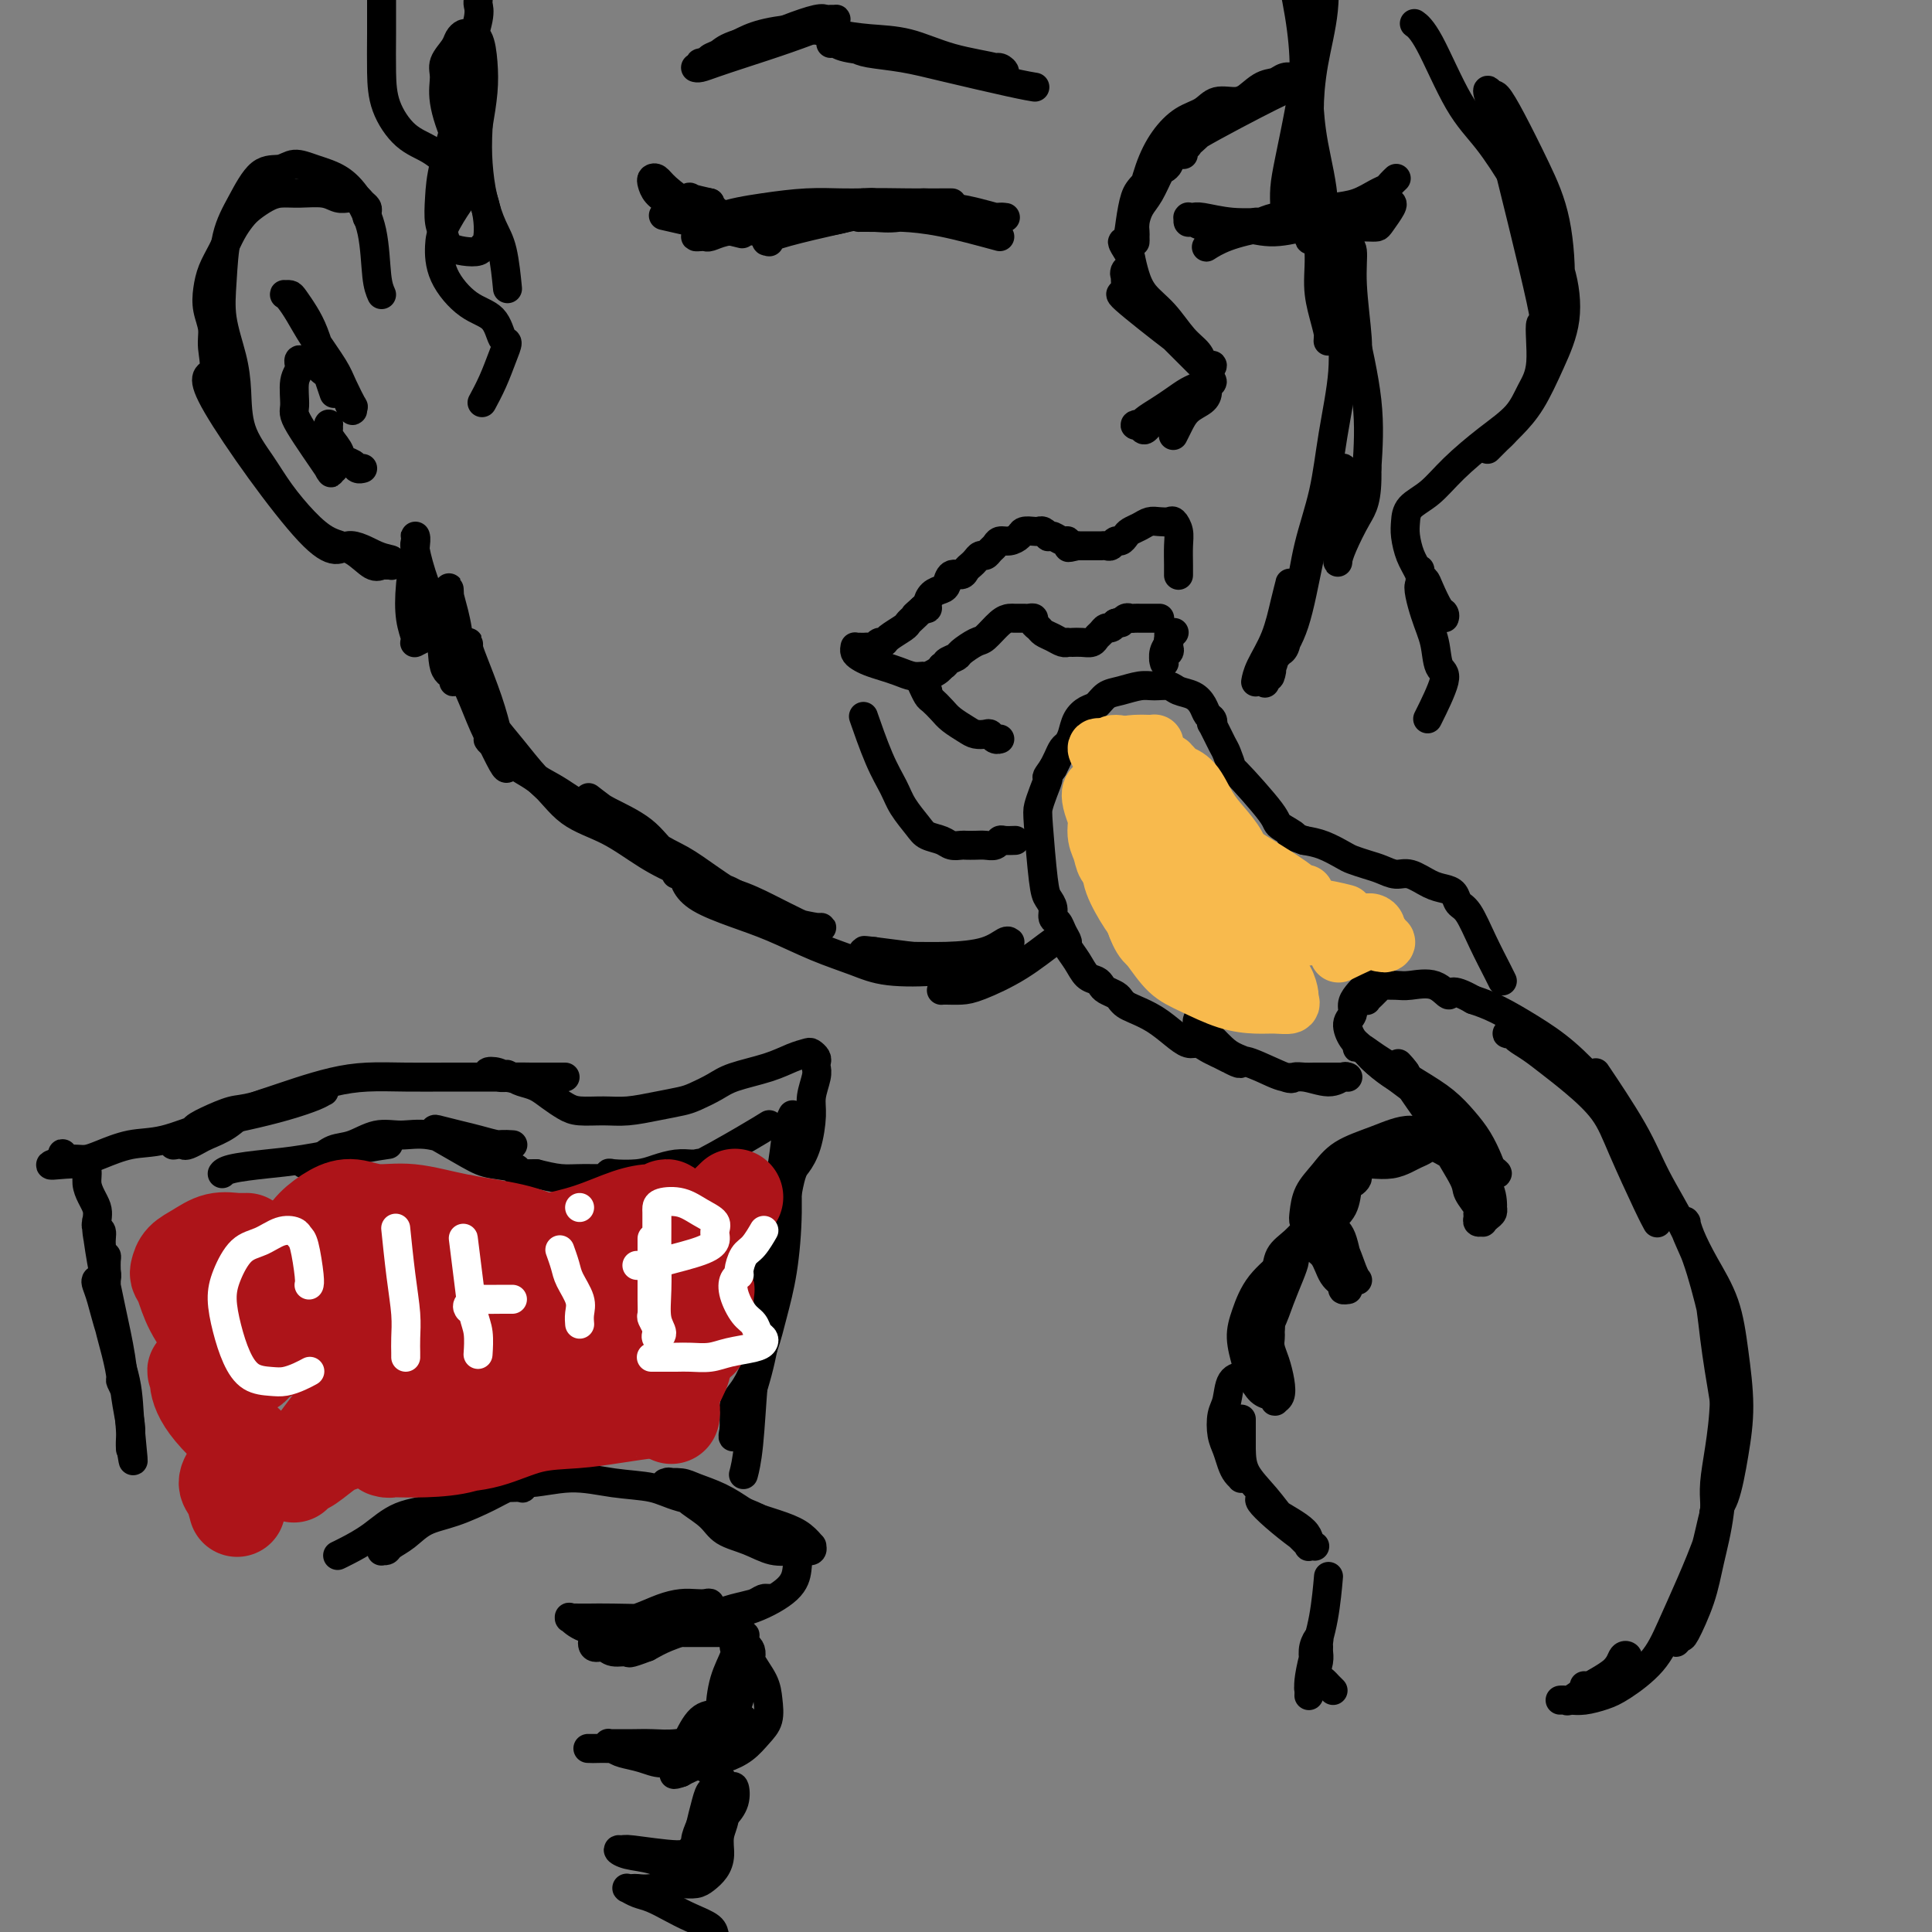 <svg viewBox='0 0 400 400' version='1.1' xmlns='http://www.w3.org/2000/svg' xmlns:xlink='http://www.w3.org/1999/xlink'><rect x="0" y="0" width="400" height="400" fill="#808080" stroke="none"/><g fill='none' stroke='rgb(0,0,0)' stroke-width='6' stroke-linecap='round' stroke-linejoin='round'><path d='M267,-7c0.051,0.229 0.103,0.457 0,0c-0.103,-0.457 -0.360,-1.600 0,0c0.360,1.600 1.336,5.943 2,10c0.664,4.057 1.015,7.828 1,11c-0.015,3.172 -0.396,5.744 -1,9c-0.604,3.256 -1.430,7.197 -2,10c-0.570,2.803 -0.883,4.468 -1,6c-0.117,1.532 -0.039,2.931 0,4c0.039,1.069 0.037,1.808 0,2c-0.037,0.192 -0.111,-0.165 0,-1c0.111,-0.835 0.407,-2.150 1,-5c0.593,-2.850 1.482,-7.236 2,-11c0.518,-3.764 0.663,-6.906 1,-10c0.337,-3.094 0.865,-6.138 1,-9c0.135,-2.862 -0.121,-5.541 0,-8c0.121,-2.459 0.621,-4.698 1,-6c0.379,-1.302 0.637,-1.669 1,-2c0.363,-0.331 0.831,-0.628 1,-1c0.169,-0.372 0.039,-0.820 0,-1c-0.039,-0.180 0.014,-0.092 0,0c-0.014,0.092 -0.095,0.187 0,2c0.095,1.813 0.365,5.342 0,9c-0.365,3.658 -1.366,7.444 -2,11c-0.634,3.556 -0.902,6.881 -1,10c-0.098,3.119 -0.026,6.032 0,9c0.026,2.968 0.008,5.991 0,8c-0.008,2.009 -0.004,3.005 0,4'/><path d='M271,44c-0.297,8.843 0.462,4.952 1,4c0.538,-0.952 0.856,1.036 1,2c0.144,0.964 0.116,0.905 0,1c-0.116,0.095 -0.318,0.343 0,-1c0.318,-1.343 1.157,-4.278 1,-8c-0.157,-3.722 -1.310,-8.231 -2,-12c-0.690,-3.769 -0.916,-6.797 -1,-9c-0.084,-2.203 -0.027,-3.582 0,-4c0.027,-0.418 0.023,0.125 0,0c-0.023,-0.125 -0.065,-0.918 0,0c0.065,0.918 0.237,3.545 0,7c-0.237,3.455 -0.884,7.736 -1,11c-0.116,3.264 0.298,5.512 1,8c0.702,2.488 1.691,5.217 2,8c0.309,2.783 -0.061,5.620 0,8c0.061,2.380 0.552,4.304 1,6c0.448,1.696 0.854,3.163 1,4c0.146,0.837 0.034,1.045 0,1c-0.034,-0.045 0.012,-0.344 0,0c-0.012,0.344 -0.080,1.331 0,0c0.080,-1.331 0.309,-4.979 0,-9c-0.309,-4.021 -1.155,-8.414 -2,-12c-0.845,-3.586 -1.688,-6.365 -2,-8c-0.312,-1.635 -0.093,-2.126 0,-2c0.093,0.126 0.060,0.870 0,1c-0.060,0.130 -0.149,-0.355 1,2c1.149,2.355 3.535,7.549 5,12c1.465,4.451 2.010,8.160 3,13c0.990,4.840 2.426,10.811 3,16c0.574,5.189 0.287,9.594 0,14'/><path d='M283,97c0.177,6.588 -0.881,8.058 -2,10c-1.119,1.942 -2.298,4.357 -3,6c-0.702,1.643 -0.927,2.513 -1,3c-0.073,0.487 0.005,0.592 0,0c-0.005,-0.592 -0.094,-1.880 0,-3c0.094,-1.120 0.372,-2.071 1,-4c0.628,-1.929 1.608,-4.837 2,-6c0.392,-1.163 0.196,-0.582 0,0'/><path d='M282,80c-0.455,-1.827 -0.910,-3.653 -1,-5c-0.090,-1.347 0.186,-2.214 0,-5c-0.186,-2.786 -0.833,-7.490 -1,-11c-0.167,-3.510 0.147,-5.825 0,-7c-0.147,-1.175 -0.756,-1.209 -1,-1c-0.244,0.209 -0.124,0.662 0,1c0.124,0.338 0.253,0.560 0,3c-0.253,2.440 -0.886,7.096 -1,11c-0.114,3.904 0.293,7.056 0,11c-0.293,3.944 -1.287,8.680 -2,13c-0.713,4.320 -1.146,8.226 -2,12c-0.854,3.774 -2.128,7.418 -3,11c-0.872,3.582 -1.343,7.103 -2,10c-0.657,2.897 -1.499,5.172 -2,7c-0.501,1.828 -0.661,3.210 -1,4c-0.339,0.790 -0.856,0.988 -1,1c-0.144,0.012 0.085,-0.164 0,0c-0.085,0.164 -0.484,0.667 0,0c0.484,-0.667 1.852,-2.504 3,-6c1.148,-3.496 2.077,-8.649 3,-13c0.923,-4.351 1.841,-7.899 3,-11c1.159,-3.101 2.560,-5.757 3,-7c0.440,-1.243 -0.081,-1.075 0,-1c0.081,0.075 0.763,0.058 1,0c0.237,-0.058 0.030,-0.155 0,0c-0.030,0.155 0.119,0.562 -1,3c-1.119,2.438 -3.504,6.907 -5,11c-1.496,4.093 -2.102,7.808 -3,11c-0.898,3.192 -2.088,5.859 -3,8c-0.912,2.141 -1.546,3.754 -2,5c-0.454,1.246 -0.727,2.123 -1,3'/><path d='M263,138c-2.168,6.342 -0.589,2.196 0,1c0.589,-1.196 0.186,0.559 0,1c-0.186,0.441 -0.155,-0.431 0,-1c0.155,-0.569 0.435,-0.834 1,-3c0.565,-2.166 1.417,-6.231 2,-9c0.583,-2.769 0.898,-4.241 1,-5c0.102,-0.759 -0.007,-0.804 0,-1c0.007,-0.196 0.131,-0.543 0,0c-0.131,0.543 -0.519,1.974 -1,4c-0.481,2.026 -1.057,4.646 -2,7c-0.943,2.354 -2.254,4.441 -3,6c-0.746,1.559 -0.927,2.588 -1,3c-0.073,0.412 -0.036,0.206 0,0'/><path d='M343,253c0.097,0.173 0.193,0.346 0,0c-0.193,-0.346 -0.676,-1.212 -2,-4c-1.324,-2.788 -3.487,-7.499 -5,-11c-1.513,-3.501 -2.374,-5.792 -4,-8c-1.626,-2.208 -4.018,-4.333 -6,-6c-1.982,-1.667 -3.555,-2.878 -5,-4c-1.445,-1.122 -2.761,-2.156 -4,-3c-1.239,-0.844 -2.399,-1.497 -3,-2c-0.601,-0.503 -0.642,-0.855 -1,-1c-0.358,-0.145 -1.034,-0.082 -1,0c0.034,0.082 0.778,0.183 1,0c0.222,-0.183 -0.077,-0.650 1,0c1.077,0.650 3.531,2.416 6,4c2.469,1.584 4.953,2.986 7,5c2.047,2.014 3.659,4.642 5,6c1.341,1.358 2.413,1.447 3,2c0.587,0.553 0.690,1.569 1,2c0.310,0.431 0.827,0.276 1,0c0.173,-0.276 0.004,-0.672 -1,-2c-1.004,-1.328 -2.841,-3.588 -5,-6c-2.159,-2.412 -4.641,-4.976 -7,-7c-2.359,-2.024 -4.597,-3.506 -7,-5c-2.403,-1.494 -4.972,-2.998 -7,-4c-2.028,-1.002 -3.514,-1.501 -5,-2'/><path d='M305,207c-5.044,-2.890 -4.656,-1.114 -5,-1c-0.344,0.114 -1.422,-1.433 -3,-2c-1.578,-0.567 -3.655,-0.153 -5,0c-1.345,0.153 -1.957,0.044 -3,0c-1.043,-0.044 -2.518,-0.022 -3,0c-0.482,0.022 0.028,0.043 0,0c-0.028,-0.043 -0.596,-0.152 -1,0c-0.404,0.152 -0.645,0.563 -1,1c-0.355,0.437 -0.824,0.899 -1,1c-0.176,0.101 -0.058,-0.158 0,0c0.058,0.158 0.058,0.732 0,1c-0.058,0.268 -0.173,0.231 0,0c0.173,-0.231 0.636,-0.654 1,-1c0.364,-0.346 0.631,-0.615 1,-1c0.369,-0.385 0.839,-0.886 1,-1c0.161,-0.114 0.012,0.157 0,0c-0.012,-0.157 0.112,-0.744 0,-1c-0.112,-0.256 -0.460,-0.182 -1,0c-0.540,0.182 -1.274,0.470 -2,1c-0.726,0.530 -1.446,1.301 -2,2c-0.554,0.699 -0.942,1.327 -1,2c-0.058,0.673 0.213,1.390 0,2c-0.213,0.610 -0.911,1.112 -1,2c-0.089,0.888 0.429,2.163 1,3c0.571,0.837 1.194,1.235 2,2c0.806,0.765 1.793,1.896 3,3c1.207,1.104 2.633,2.182 4,3c1.367,0.818 2.676,1.377 4,2c1.324,0.623 2.662,1.312 4,2'/><path d='M297,227c2.802,2.022 1.306,1.075 1,1c-0.306,-0.075 0.578,0.720 1,1c0.422,0.280 0.383,0.044 0,0c-0.383,-0.044 -1.110,0.104 -3,-1c-1.890,-1.104 -4.942,-3.458 -7,-5c-2.058,-1.542 -3.123,-2.270 -4,-3c-0.877,-0.730 -1.565,-1.460 -2,-2c-0.435,-0.540 -0.617,-0.889 -1,-1c-0.383,-0.111 -0.966,0.017 -1,0c-0.034,-0.017 0.483,-0.178 1,0c0.517,0.178 1.034,0.697 3,2c1.966,1.303 5.381,3.392 8,5c2.619,1.608 4.441,2.735 6,4c1.559,1.265 2.854,2.668 4,4c1.146,1.332 2.144,2.592 3,4c0.856,1.408 1.571,2.965 2,4c0.429,1.035 0.573,1.549 1,2c0.427,0.451 1.139,0.841 1,1c-0.139,0.159 -1.129,0.088 -2,-1c-0.871,-1.088 -1.624,-3.195 -3,-5c-1.376,-1.805 -3.374,-3.310 -5,-5c-1.626,-1.690 -2.879,-3.566 -4,-5c-1.121,-1.434 -2.109,-2.424 -3,-3c-0.891,-0.576 -1.683,-0.736 -2,-1c-0.317,-0.264 -0.158,-0.632 0,-1'/><path d='M291,222c-2.943,-3.352 -0.802,-1.232 0,0c0.802,1.232 0.265,1.575 1,3c0.735,1.425 2.740,3.934 4,6c1.260,2.066 1.773,3.691 3,6c1.227,2.309 3.166,5.301 4,7c0.834,1.699 0.562,2.105 1,3c0.438,0.895 1.585,2.278 2,3c0.415,0.722 0.096,0.783 0,1c-0.096,0.217 0.030,0.591 0,1c-0.030,0.409 -0.214,0.853 0,1c0.214,0.147 0.828,-0.003 1,0c0.172,0.003 -0.097,0.158 0,0c0.097,-0.158 0.561,-0.631 1,-1c0.439,-0.369 0.855,-0.634 1,-1c0.145,-0.366 0.021,-0.833 0,-1c-0.021,-0.167 0.062,-0.035 0,-1c-0.062,-0.965 -0.270,-3.029 -2,-5c-1.730,-1.971 -4.981,-3.849 -7,-5c-2.019,-1.151 -2.806,-1.573 -4,-2c-1.194,-0.427 -2.796,-0.858 -4,-1c-1.204,-0.142 -2.010,0.003 -3,0c-0.990,-0.003 -2.163,-0.156 -3,0c-0.837,0.156 -1.338,0.620 -2,1c-0.662,0.380 -1.484,0.676 -2,1c-0.516,0.324 -0.726,0.674 -1,1c-0.274,0.326 -0.612,0.626 -1,1c-0.388,0.374 -0.825,0.821 -1,1c-0.175,0.179 -0.087,0.089 0,0'/><path d='M279,241c-1.045,0.777 -0.159,0.219 1,0c1.159,-0.219 2.590,-0.100 4,0c1.410,0.100 2.798,0.181 4,0c1.202,-0.181 2.216,-0.622 3,-1c0.784,-0.378 1.337,-0.691 2,-1c0.663,-0.309 1.436,-0.614 2,-1c0.564,-0.386 0.919,-0.855 1,-1c0.081,-0.145 -0.113,0.032 0,0c0.113,-0.032 0.533,-0.273 0,-1c-0.533,-0.727 -2.020,-1.938 -4,-2c-1.980,-0.062 -4.453,1.026 -7,2c-2.547,0.974 -5.166,1.833 -7,3c-1.834,1.167 -2.881,2.642 -4,4c-1.119,1.358 -2.311,2.598 -3,4c-0.689,1.402 -0.876,2.965 -1,4c-0.124,1.035 -0.186,1.544 0,2c0.186,0.456 0.621,0.861 1,1c0.379,0.139 0.703,0.013 1,0c0.297,-0.013 0.566,0.088 1,0c0.434,-0.088 1.034,-0.366 2,-1c0.966,-0.634 2.297,-1.623 3,-3c0.703,-1.377 0.778,-3.143 1,-4c0.222,-0.857 0.593,-0.805 1,-1c0.407,-0.195 0.851,-0.637 1,-1c0.149,-0.363 0.002,-0.646 0,-1c-0.002,-0.354 0.139,-0.780 0,-1c-0.139,-0.220 -0.559,-0.233 -1,0c-0.441,0.233 -0.902,0.712 -2,2c-1.098,1.288 -2.834,3.385 -4,5c-1.166,1.615 -1.762,2.747 -2,4c-0.238,1.253 -0.119,2.626 0,4'/><path d='M272,257c0.056,1.702 1.196,1.959 2,3c0.804,1.041 1.273,2.868 2,4c0.727,1.132 1.712,1.571 2,2c0.288,0.429 -0.122,0.850 0,1c0.122,0.150 0.776,0.031 1,0c0.224,-0.031 0.018,0.027 0,0c-0.018,-0.027 0.153,-0.139 0,-1c-0.153,-0.861 -0.630,-2.470 -1,-4c-0.370,-1.530 -0.632,-2.982 -1,-4c-0.368,-1.018 -0.842,-1.603 -1,-2c-0.158,-0.397 -0.001,-0.606 0,-1c0.001,-0.394 -0.155,-0.975 0,-1c0.155,-0.025 0.620,0.505 1,1c0.380,0.495 0.676,0.956 1,2c0.324,1.044 0.675,2.672 1,4c0.325,1.328 0.624,2.357 1,3c0.376,0.643 0.831,0.902 1,1c0.169,0.098 0.053,0.037 0,0c-0.053,-0.037 -0.044,-0.050 0,0c0.044,0.050 0.124,0.164 0,0c-0.124,-0.164 -0.453,-0.604 -1,-2c-0.547,-1.396 -1.313,-3.746 -2,-5c-0.687,-1.254 -1.296,-1.410 -2,-2c-0.704,-0.590 -1.504,-1.613 -2,-2c-0.496,-0.387 -0.690,-0.138 -1,0c-0.310,0.138 -0.737,0.164 -1,0c-0.263,-0.164 -0.363,-0.519 -1,0c-0.637,0.519 -1.810,1.912 -3,3c-1.190,1.088 -2.397,1.870 -3,3c-0.603,1.130 -0.601,2.609 -1,4c-0.399,1.391 -1.200,2.696 -2,4'/><path d='M262,268c-1.619,2.902 -1.168,3.158 -1,4c0.168,0.842 0.051,2.271 0,3c-0.051,0.729 -0.036,0.759 0,1c0.036,0.241 0.093,0.693 0,1c-0.093,0.307 -0.336,0.468 0,0c0.336,-0.468 1.252,-1.564 2,-3c0.748,-1.436 1.328,-3.211 2,-5c0.672,-1.789 1.435,-3.593 2,-5c0.565,-1.407 0.933,-2.418 1,-3c0.067,-0.582 -0.167,-0.737 0,-1c0.167,-0.263 0.736,-0.635 1,-1c0.264,-0.365 0.222,-0.724 0,-1c-0.222,-0.276 -0.624,-0.470 -1,0c-0.376,0.470 -0.724,1.603 -2,3c-1.276,1.397 -3.478,3.059 -5,5c-1.522,1.941 -2.364,4.163 -3,6c-0.636,1.837 -1.068,3.290 -1,5c0.068,1.710 0.635,3.677 1,5c0.365,1.323 0.528,2.001 1,3c0.472,0.999 1.255,2.319 2,3c0.745,0.681 1.454,0.725 2,1c0.546,0.275 0.928,0.783 1,1c0.072,0.217 -0.167,0.143 0,0c0.167,-0.143 0.738,-0.357 1,-1c0.262,-0.643 0.214,-1.716 0,-3c-0.214,-1.284 -0.593,-2.778 -1,-4c-0.407,-1.222 -0.841,-2.173 -1,-3c-0.159,-0.827 -0.043,-1.530 0,-2c0.043,-0.470 0.012,-0.706 0,-1c-0.012,-0.294 -0.006,-0.647 0,-1'/><path d='M263,275c-0.107,-2.365 0.125,-0.778 0,0c-0.125,0.778 -0.608,0.747 -1,1c-0.392,0.253 -0.693,0.789 -1,2c-0.307,1.211 -0.621,3.095 -1,4c-0.379,0.905 -0.824,0.831 -1,1c-0.176,0.169 -0.084,0.581 0,1c0.084,0.419 0.159,0.845 0,1c-0.159,0.155 -0.553,0.041 -1,0c-0.447,-0.041 -0.946,-0.007 -1,0c-0.054,0.007 0.339,-0.014 0,0c-0.339,0.014 -1.408,0.061 -2,1c-0.592,0.939 -0.705,2.769 -1,4c-0.295,1.231 -0.770,1.863 -1,3c-0.230,1.137 -0.216,2.778 0,4c0.216,1.222 0.632,2.026 1,3c0.368,0.974 0.687,2.119 1,3c0.313,0.881 0.620,1.500 1,2c0.380,0.500 0.834,0.882 1,1c0.166,0.118 0.044,-0.028 0,0c-0.044,0.028 -0.012,0.229 0,0c0.012,-0.229 0.003,-0.887 0,-2c-0.003,-1.113 -0.001,-2.680 0,-4c0.001,-1.320 0.000,-2.393 0,-3c-0.000,-0.607 -0.000,-0.747 0,-1c0.000,-0.253 0.000,-0.620 0,-1c-0.000,-0.380 -0.000,-0.772 0,-1c0.000,-0.228 0.000,-0.292 0,0c-0.000,0.292 -0.000,0.941 0,2c0.000,1.059 0.000,2.530 0,4'/><path d='M257,300c0.038,1.828 0.133,3.398 1,5c0.867,1.602 2.505,3.238 4,5c1.495,1.762 2.845,3.651 4,5c1.155,1.349 2.115,2.157 3,3c0.885,0.843 1.696,1.720 2,2c0.304,0.280 0.102,-0.036 0,0c-0.102,0.036 -0.104,0.426 0,0c0.104,-0.426 0.316,-1.666 -1,-3c-1.316,-1.334 -4.158,-2.762 -6,-4c-1.842,-1.238 -2.683,-2.285 -3,-3c-0.317,-0.715 -0.111,-1.096 0,-1c0.111,0.096 0.128,0.671 0,1c-0.128,0.329 -0.402,0.414 0,1c0.402,0.586 1.479,1.672 3,3c1.521,1.328 3.486,2.896 5,4c1.514,1.104 2.575,1.744 3,2c0.425,0.256 0.212,0.128 0,0'/><path d='M331,223c-0.049,-0.073 -0.098,-0.146 0,0c0.098,0.146 0.343,0.510 0,0c-0.343,-0.510 -1.274,-1.893 0,0c1.274,1.893 4.754,7.062 7,11c2.246,3.938 3.258,6.646 5,10c1.742,3.354 4.215,7.354 6,11c1.785,3.646 2.881,6.940 4,11c1.119,4.060 2.261,8.888 3,13c0.739,4.112 1.073,7.507 1,11c-0.073,3.493 -0.555,7.083 -1,10c-0.445,2.917 -0.853,5.161 -1,7c-0.147,1.839 -0.034,3.273 0,4c0.034,0.727 -0.013,0.747 0,1c0.013,0.253 0.085,0.740 0,1c-0.085,0.260 -0.327,0.293 0,0c0.327,-0.293 1.222,-0.911 2,-3c0.778,-2.089 1.440,-5.649 2,-9c0.560,-3.351 1.019,-6.493 1,-10c-0.019,-3.507 -0.517,-7.378 -1,-11c-0.483,-3.622 -0.953,-6.995 -2,-10c-1.047,-3.005 -2.672,-5.642 -4,-8c-1.328,-2.358 -2.359,-4.436 -3,-6c-0.641,-1.564 -0.890,-2.615 -1,-3c-0.110,-0.385 -0.080,-0.104 0,0c0.080,0.104 0.209,0.031 0,0c-0.209,-0.031 -0.757,-0.019 0,2c0.757,2.019 2.819,6.043 4,10c1.181,3.957 1.480,7.845 2,12c0.520,4.155 1.260,8.578 2,13'/><path d='M357,290c1.271,7.910 0.449,9.185 0,12c-0.449,2.815 -0.526,7.170 -1,11c-0.474,3.830 -1.347,7.136 -2,10c-0.653,2.864 -1.087,5.288 -2,8c-0.913,2.712 -2.306,5.713 -3,7c-0.694,1.287 -0.687,0.861 -1,1c-0.313,0.139 -0.944,0.843 -1,1c-0.056,0.157 0.462,-0.233 1,-2c0.538,-1.767 1.097,-4.910 2,-8c0.903,-3.090 2.151,-6.126 3,-9c0.849,-2.874 1.299,-5.587 2,-8c0.701,-2.413 1.654,-4.528 2,-6c0.346,-1.472 0.084,-2.302 0,-3c-0.084,-0.698 0.008,-1.264 0,-1c-0.008,0.264 -0.116,1.359 0,2c0.116,0.641 0.456,0.827 0,3c-0.456,2.173 -1.707,6.333 -3,10c-1.293,3.667 -2.627,6.842 -4,10c-1.373,3.158 -2.783,6.300 -4,9c-1.217,2.700 -2.240,4.958 -4,7c-1.760,2.042 -4.256,3.868 -6,5c-1.744,1.132 -2.737,1.571 -4,2c-1.263,0.429 -2.796,0.848 -4,1c-1.204,0.152 -2.080,0.035 -3,0c-0.920,-0.035 -1.886,0.011 -2,0c-0.114,-0.011 0.623,-0.080 1,0c0.377,0.080 0.393,0.309 1,0c0.607,-0.309 1.803,-1.154 3,-2'/><path d='M328,350c1.721,-1.036 4.523,-2.626 6,-4c1.477,-1.374 1.630,-2.533 2,-3c0.370,-0.467 0.958,-0.240 1,0c0.042,0.240 -0.462,0.495 -1,1c-0.538,0.505 -1.111,1.260 -2,2c-0.889,0.740 -2.094,1.467 -3,2c-0.906,0.533 -1.513,0.874 -2,1c-0.487,0.126 -0.853,0.036 -1,0c-0.147,-0.036 -0.073,-0.018 0,0'/><path d='M275,327c-0.000,0.001 -0.000,0.002 0,0c0.000,-0.002 0.001,-0.007 0,0c-0.001,0.007 -0.002,0.025 0,0c0.002,-0.025 0.008,-0.094 0,0c-0.008,0.094 -0.030,0.350 0,0c0.030,-0.350 0.113,-1.306 0,0c-0.113,1.306 -0.423,4.876 -1,8c-0.577,3.124 -1.423,5.804 -2,8c-0.577,2.196 -0.887,3.910 -1,5c-0.113,1.090 -0.030,1.557 0,2c0.030,0.443 0.007,0.862 0,1c-0.007,0.138 0.001,-0.007 0,0c-0.001,0.007 -0.011,0.164 0,0c0.011,-0.164 0.041,-0.649 0,-1c-0.041,-0.351 -0.155,-0.566 0,-1c0.155,-0.434 0.577,-1.085 1,-2c0.423,-0.915 0.846,-2.093 1,-3c0.154,-0.907 0.037,-1.544 0,-2c-0.037,-0.456 0.004,-0.730 0,-1c-0.004,-0.270 -0.053,-0.536 0,-1c0.053,-0.464 0.206,-1.125 0,-1c-0.206,0.125 -0.773,1.036 -1,2c-0.227,0.964 -0.113,1.982 0,3'/><path d='M272,344c0.023,1.095 0.581,2.332 1,3c0.419,0.668 0.700,0.767 1,1c0.300,0.233 0.619,0.601 1,1c0.381,0.399 0.823,0.828 1,1c0.177,0.172 0.088,0.086 0,0'/><path d='M70,322c0.029,-0.014 0.059,-0.028 0,0c-0.059,0.028 -0.206,0.097 0,0c0.206,-0.097 0.766,-0.362 2,-1c1.234,-0.638 3.141,-1.649 5,-3c1.859,-1.351 3.668,-3.042 6,-4c2.332,-0.958 5.185,-1.184 8,-2c2.815,-0.816 5.591,-2.222 8,-3c2.409,-0.778 4.452,-0.927 6,-1c1.548,-0.073 2.602,-0.070 3,0c0.398,0.070 0.139,0.206 0,0c-0.139,-0.206 -0.160,-0.753 0,-1c0.160,-0.247 0.500,-0.195 0,0c-0.500,0.195 -1.841,0.531 -3,1c-1.159,0.469 -2.135,1.071 -4,2c-1.865,0.929 -4.618,2.186 -7,3c-2.382,0.814 -4.393,1.185 -6,2c-1.607,0.815 -2.809,2.075 -4,3c-1.191,0.925 -2.372,1.515 -3,2c-0.628,0.485 -0.704,0.863 -1,1c-0.296,0.137 -0.810,0.031 -1,0c-0.190,-0.031 -0.054,0.011 0,0c0.054,-0.011 0.026,-0.074 0,0c-0.026,0.074 -0.050,0.287 0,0c0.050,-0.287 0.174,-1.074 1,-2c0.826,-0.926 2.356,-1.990 4,-3c1.644,-1.010 3.404,-1.964 5,-3c1.596,-1.036 3.027,-2.153 5,-3c1.973,-0.847 4.486,-1.423 7,-2'/><path d='M101,308c4.476,-2.008 5.666,-1.030 8,-1c2.334,0.030 5.814,-0.890 9,-1c3.186,-0.110 6.079,0.589 9,1c2.921,0.411 5.870,0.533 8,1c2.130,0.467 3.442,1.279 6,2c2.558,0.721 6.364,1.350 9,2c2.636,0.650 4.103,1.322 6,2c1.897,0.678 4.223,1.362 6,2c1.777,0.638 3.006,1.229 4,2c0.994,0.771 1.754,1.723 2,2c0.246,0.277 -0.022,-0.120 0,0c0.022,0.120 0.335,0.758 0,1c-0.335,0.242 -1.318,0.088 -2,0c-0.682,-0.088 -1.062,-0.109 -2,0c-0.938,0.109 -2.433,0.349 -4,0c-1.567,-0.349 -3.207,-1.286 -5,-2c-1.793,-0.714 -3.741,-1.204 -5,-2c-1.259,-0.796 -1.830,-1.898 -3,-3c-1.170,-1.102 -2.940,-2.204 -4,-3c-1.060,-0.796 -1.411,-1.285 -2,-2c-0.589,-0.715 -1.416,-1.656 -2,-2c-0.584,-0.344 -0.923,-0.090 -1,0c-0.077,0.090 0.110,0.015 0,0c-0.110,-0.015 -0.516,0.029 0,0c0.516,-0.029 1.953,-0.132 3,0c1.047,0.132 1.705,0.497 3,1c1.295,0.503 3.227,1.144 5,2c1.773,0.856 3.386,1.928 5,3'/><path d='M154,313c3.012,1.225 3.042,1.289 4,2c0.958,0.711 2.843,2.069 4,3c1.157,0.931 1.586,1.436 2,2c0.414,0.564 0.814,1.186 1,2c0.186,0.814 0.158,1.818 0,3c-0.158,1.182 -0.446,2.540 -2,4c-1.554,1.460 -4.373,3.022 -7,4c-2.627,0.978 -5.061,1.372 -7,2c-1.939,0.628 -3.384,1.489 -5,2c-1.616,0.511 -3.405,0.673 -5,1c-1.595,0.327 -2.998,0.820 -4,1c-1.002,0.180 -1.605,0.048 -2,0c-0.395,-0.048 -0.583,-0.011 -1,0c-0.417,0.011 -1.063,-0.003 -1,0c0.063,0.003 0.836,0.023 1,0c0.164,-0.023 -0.280,-0.090 0,0c0.280,0.090 1.286,0.337 3,0c1.714,-0.337 4.136,-1.257 6,-2c1.864,-0.743 3.169,-1.309 5,-2c1.831,-0.691 4.189,-1.505 6,-2c1.811,-0.495 3.075,-0.669 4,-1c0.925,-0.331 1.510,-0.818 2,-1c0.490,-0.182 0.884,-0.058 1,0c0.116,0.058 -0.046,0.050 0,0c0.046,-0.050 0.302,-0.141 0,0c-0.302,0.141 -1.161,0.513 -3,1c-1.839,0.487 -4.658,1.089 -7,2c-2.342,0.911 -4.207,2.130 -6,3c-1.793,0.870 -3.512,1.391 -5,2c-1.488,0.609 -2.744,1.304 -4,2'/><path d='M134,341c-4.616,1.755 -3.655,1.144 -4,1c-0.345,-0.144 -1.995,0.180 -3,0c-1.005,-0.180 -1.365,-0.863 -2,-1c-0.635,-0.137 -1.546,0.272 -2,0c-0.454,-0.272 -0.453,-1.225 0,-2c0.453,-0.775 1.357,-1.370 3,-2c1.643,-0.630 4.026,-1.293 6,-2c1.974,-0.707 3.538,-1.459 5,-2c1.462,-0.541 2.822,-0.873 4,-1c1.178,-0.127 2.176,-0.049 3,0c0.824,0.049 1.475,0.068 2,0c0.525,-0.068 0.924,-0.225 1,0c0.076,0.225 -0.169,0.831 0,1c0.169,0.169 0.753,-0.098 0,0c-0.753,0.098 -2.845,0.562 -5,1c-2.155,0.438 -4.375,0.849 -7,1c-2.625,0.151 -5.656,0.041 -8,0c-2.344,-0.041 -4.003,-0.013 -5,0c-0.997,0.013 -1.333,0.010 -2,0c-0.667,-0.010 -1.667,-0.027 -2,0c-0.333,0.027 -0.001,0.098 0,0c0.001,-0.098 -0.330,-0.366 0,0c0.330,0.366 1.322,1.366 3,2c1.678,0.634 4.043,0.902 7,1c2.957,0.098 6.508,0.026 9,0c2.492,-0.026 3.926,-0.007 5,0c1.074,0.007 1.789,0.002 3,0c1.211,-0.002 2.917,-0.001 4,0c1.083,0.001 1.541,0.000 2,0'/><path d='M151,338c5.445,0.605 2.557,0.619 2,1c-0.557,0.381 1.217,1.131 2,2c0.783,0.869 0.574,1.857 0,4c-0.574,2.143 -1.513,5.440 -2,7c-0.487,1.560 -0.523,1.384 -1,2c-0.477,0.616 -1.396,2.025 -2,3c-0.604,0.975 -0.894,1.516 -1,2c-0.106,0.484 -0.027,0.910 0,1c0.027,0.090 0.001,-0.158 0,0c-0.001,0.158 0.024,0.720 0,0c-0.024,-0.720 -0.098,-2.721 0,-5c0.098,-2.279 0.366,-4.834 1,-7c0.634,-2.166 1.633,-3.943 2,-5c0.367,-1.057 0.101,-1.394 0,-2c-0.101,-0.606 -0.036,-1.482 0,-2c0.036,-0.518 0.045,-0.677 0,-1c-0.045,-0.323 -0.142,-0.811 0,-1c0.142,-0.189 0.523,-0.080 1,1c0.477,1.080 1.051,3.132 2,5c0.949,1.868 2.274,3.554 3,5c0.726,1.446 0.852,2.653 1,4c0.148,1.347 0.318,2.833 0,4c-0.318,1.167 -1.124,2.014 -2,3c-0.876,0.986 -1.820,2.109 -3,3c-1.180,0.891 -2.595,1.548 -4,2c-1.405,0.452 -2.801,0.699 -4,1c-1.199,0.301 -2.200,0.658 -3,1c-0.800,0.342 -1.400,0.671 -2,1'/><path d='M141,367c-2.244,0.774 -1.353,0.207 -1,0c0.353,-0.207 0.168,-0.056 0,0c-0.168,0.056 -0.317,0.015 0,-1c0.317,-1.015 1.102,-3.005 2,-5c0.898,-1.995 1.910,-3.995 3,-5c1.090,-1.005 2.258,-1.016 3,-1c0.742,0.016 1.058,0.059 2,0c0.942,-0.059 2.511,-0.219 3,0c0.489,0.219 -0.104,0.818 0,1c0.104,0.182 0.903,-0.053 1,0c0.097,0.053 -0.508,0.392 -1,1c-0.492,0.608 -0.873,1.483 -2,2c-1.127,0.517 -3.002,0.674 -5,1c-1.998,0.326 -4.119,0.819 -6,1c-1.881,0.181 -3.522,0.048 -5,0c-1.478,-0.048 -2.792,-0.013 -4,0c-1.208,0.013 -2.309,0.004 -3,0c-0.691,-0.004 -0.970,-0.002 -1,0c-0.030,0.002 0.191,0.003 0,0c-0.191,-0.003 -0.793,-0.012 -1,0c-0.207,0.012 -0.019,0.044 0,0c0.019,-0.044 -0.130,-0.165 0,0c0.130,0.165 0.538,0.615 1,1c0.462,0.385 0.977,0.705 2,1c1.023,0.295 2.552,0.563 4,1c1.448,0.437 2.813,1.041 4,1c1.187,-0.041 2.196,-0.726 3,-1c0.804,-0.274 1.402,-0.137 2,0'/><path d='M142,364c2.400,0.529 1.399,0.352 1,0c-0.399,-0.352 -0.196,-0.879 0,-1c0.196,-0.121 0.384,0.164 0,0c-0.384,-0.164 -1.339,-0.776 -2,-1c-0.661,-0.224 -1.026,-0.060 -4,0c-2.974,0.060 -8.557,0.016 -11,0c-2.443,-0.016 -1.745,-0.005 -2,0c-0.255,0.005 -1.462,0.005 -2,0c-0.538,-0.005 -0.407,-0.013 0,0c0.407,0.013 1.088,0.048 2,0c0.912,-0.048 2.054,-0.179 4,0c1.946,0.179 4.696,0.669 7,1c2.304,0.331 4.162,0.503 6,1c1.838,0.497 3.657,1.319 5,2c1.343,0.681 2.210,1.222 3,2c0.790,0.778 1.502,1.793 2,2c0.498,0.207 0.783,-0.393 1,0c0.217,0.393 0.366,1.779 0,3c-0.366,1.221 -1.245,2.277 -2,3c-0.755,0.723 -1.384,1.112 -2,2c-0.616,0.888 -1.219,2.274 -2,3c-0.781,0.726 -1.741,0.792 -2,1c-0.259,0.208 0.182,0.559 0,1c-0.182,0.441 -0.987,0.974 -1,1c-0.013,0.026 0.766,-0.455 1,-1c0.234,-0.545 -0.076,-1.156 0,-2c0.076,-0.844 0.538,-1.922 1,-3'/><path d='M145,378c0.337,-1.506 0.679,-2.771 1,-4c0.321,-1.229 0.622,-2.420 1,-3c0.378,-0.580 0.832,-0.548 1,-1c0.168,-0.452 0.049,-1.389 0,-2c-0.049,-0.611 -0.029,-0.898 0,-1c0.029,-0.102 0.065,-0.019 0,0c-0.065,0.019 -0.232,-0.025 0,0c0.232,0.025 0.861,0.121 1,1c0.139,0.879 -0.214,2.543 0,4c0.214,1.457 0.993,2.709 1,4c0.007,1.291 -0.760,2.623 -1,4c-0.240,1.377 0.046,2.800 0,4c-0.046,1.200 -0.425,2.178 -1,3c-0.575,0.822 -1.345,1.488 -2,2c-0.655,0.512 -1.196,0.870 -2,1c-0.804,0.130 -1.872,0.032 -3,0c-1.128,-0.032 -2.315,0.003 -3,0c-0.685,-0.003 -0.868,-0.045 -1,0c-0.132,0.045 -0.212,0.175 0,0c0.212,-0.175 0.715,-0.656 1,-1c0.285,-0.344 0.352,-0.550 1,-1c0.648,-0.450 1.876,-1.143 3,-2c1.124,-0.857 2.143,-1.876 3,-3c0.857,-1.124 1.550,-2.351 2,-3c0.450,-0.649 0.657,-0.720 1,-1c0.343,-0.280 0.823,-0.768 1,-1c0.177,-0.232 0.051,-0.209 0,0c-0.051,0.209 -0.025,0.605 0,1'/><path d='M149,379c1.193,-1.349 -1.325,0.777 -3,2c-1.675,1.223 -2.506,1.542 -3,2c-0.494,0.458 -0.651,1.054 -3,1c-2.349,-0.054 -6.892,-0.759 -9,-1c-2.108,-0.241 -1.782,-0.020 -2,0c-0.218,0.020 -0.981,-0.163 -1,0c-0.019,0.163 0.705,0.671 2,1c1.295,0.329 3.160,0.481 5,1c1.840,0.519 3.655,1.407 5,2c1.345,0.593 2.218,0.890 3,1c0.782,0.110 1.471,0.032 2,0c0.529,-0.032 0.896,-0.020 1,0c0.104,0.020 -0.055,0.048 0,0c0.055,-0.048 0.323,-0.170 0,0c-0.323,0.170 -1.238,0.634 -2,1c-0.762,0.366 -1.370,0.634 -3,1c-1.630,0.366 -4.280,0.829 -6,1c-1.720,0.171 -2.508,0.049 -3,0c-0.492,-0.049 -0.688,-0.025 -1,0c-0.312,0.025 -0.741,0.051 -1,0c-0.259,-0.051 -0.349,-0.180 0,0c0.349,0.180 1.137,0.667 2,1c0.863,0.333 1.800,0.512 3,1c1.200,0.488 2.664,1.285 4,2c1.336,0.715 2.544,1.346 4,2c1.456,0.654 3.161,1.330 4,2c0.839,0.670 0.811,1.334 1,2c0.189,0.666 0.594,1.333 1,2'/><path d='M149,403c2.495,2.200 0.234,1.700 -1,2c-1.234,0.300 -1.441,1.401 -2,2c-0.559,0.599 -1.470,0.696 -2,1c-0.530,0.304 -0.678,0.813 -1,1c-0.322,0.187 -0.817,0.050 -1,0c-0.183,-0.050 -0.052,-0.014 0,0c0.052,0.014 0.026,0.007 0,0'/><path d='M154,305c0.024,-0.091 0.048,-0.181 0,0c-0.048,0.181 -0.168,0.634 0,0c0.168,-0.634 0.625,-2.356 1,-6c0.375,-3.644 0.668,-9.211 1,-13c0.332,-3.789 0.705,-5.802 1,-9c0.295,-3.198 0.514,-7.582 1,-12c0.486,-4.418 1.241,-8.868 2,-13c0.759,-4.132 1.524,-7.944 2,-11c0.476,-3.056 0.665,-5.357 1,-7c0.335,-1.643 0.818,-2.629 1,-3c0.182,-0.371 0.063,-0.128 0,0c-0.063,0.128 -0.072,0.141 0,0c0.072,-0.141 0.223,-0.437 0,1c-0.223,1.437 -0.821,4.608 -1,8c-0.179,3.392 0.062,7.006 0,11c-0.062,3.994 -0.426,8.368 -1,12c-0.574,3.632 -1.359,6.521 -2,9c-0.641,2.479 -1.138,4.548 -2,7c-0.862,2.452 -2.087,5.287 -3,7c-0.913,1.713 -1.513,2.304 -2,3c-0.487,0.696 -0.863,1.496 -1,2c-0.137,0.504 -0.037,0.713 0,1c0.037,0.287 0.010,0.651 0,1c-0.010,0.349 -0.003,0.682 0,1c0.003,0.318 0.001,0.621 0,1c-0.001,0.379 -0.000,0.833 0,1c0.000,0.167 0.000,0.048 0,0c-0.000,-0.048 -0.000,-0.024 0,0'/><path d='M152,296c-1.028,4.300 1.401,-1.452 3,-6c1.599,-4.548 2.368,-7.894 3,-11c0.632,-3.106 1.126,-5.972 2,-12c0.874,-6.028 2.128,-15.216 3,-20c0.872,-4.784 1.362,-5.162 2,-6c0.638,-0.838 1.425,-2.137 2,-4c0.575,-1.863 0.938,-4.292 1,-6c0.062,-1.708 -0.179,-2.695 0,-4c0.179,-1.305 0.777,-2.928 1,-4c0.223,-1.072 0.072,-1.594 0,-2c-0.072,-0.406 -0.066,-0.695 0,-1c0.066,-0.305 0.191,-0.626 0,-1c-0.191,-0.374 -0.698,-0.802 -1,-1c-0.302,-0.198 -0.400,-0.167 -1,0c-0.600,0.167 -1.701,0.468 -3,1c-1.299,0.532 -2.797,1.294 -5,2c-2.203,0.706 -5.112,1.355 -7,2c-1.888,0.645 -2.756,1.287 -4,2c-1.244,0.713 -2.866,1.497 -4,2c-1.134,0.503 -1.781,0.724 -3,1c-1.219,0.276 -3.011,0.608 -5,1c-1.989,0.392 -4.174,0.846 -6,1c-1.826,0.154 -3.293,0.010 -5,0c-1.707,-0.010 -3.654,0.113 -5,0c-1.346,-0.113 -2.090,-0.464 -3,-1c-0.910,-0.536 -1.986,-1.257 -3,-2c-1.014,-0.743 -1.965,-1.508 -3,-2c-1.035,-0.492 -2.153,-0.712 -3,-1c-0.847,-0.288 -1.424,-0.644 -2,-1'/><path d='M106,223c-2.127,-1.098 -0.445,-0.343 0,0c0.445,0.343 -0.346,0.274 -1,0c-0.654,-0.274 -1.172,-0.753 -2,-1c-0.828,-0.247 -1.966,-0.262 -2,0c-0.034,0.262 1.038,0.802 2,1c0.962,0.198 1.816,0.053 3,0c1.184,-0.053 2.698,-0.014 4,0c1.302,0.014 2.392,0.004 3,0c0.608,-0.004 0.733,-0.001 1,0c0.267,0.001 0.677,0.000 1,0c0.323,-0.000 0.561,-0.000 1,0c0.439,0.000 1.081,0.000 1,0c-0.081,-0.000 -0.886,-0.000 -1,0c-0.114,0.000 0.461,0.000 0,0c-0.461,-0.000 -1.959,-0.001 -4,0c-2.041,0.001 -4.627,0.002 -8,0c-3.373,-0.002 -7.534,-0.009 -11,0c-3.466,0.009 -6.236,0.033 -9,0c-2.764,-0.033 -5.523,-0.123 -8,0c-2.477,0.123 -4.671,0.459 -7,1c-2.329,0.541 -4.791,1.286 -7,2c-2.209,0.714 -4.163,1.395 -6,2c-1.837,0.605 -3.556,1.132 -5,2c-1.444,0.868 -2.611,2.076 -4,3c-1.389,0.924 -2.999,1.565 -4,2c-1.001,0.435 -1.392,0.663 -2,1c-0.608,0.337 -1.433,0.783 -2,1c-0.567,0.217 -0.876,0.205 -1,0c-0.124,-0.205 -0.062,-0.602 0,-1'/><path d='M38,236c-4.600,1.954 -0.600,0.838 1,0c1.600,-0.838 0.801,-1.399 1,-2c0.199,-0.601 1.398,-1.243 3,-2c1.602,-0.757 3.609,-1.628 5,-2c1.391,-0.372 2.166,-0.243 5,-1c2.834,-0.757 7.727,-2.400 10,-3c2.273,-0.600 1.926,-0.159 2,0c0.074,0.159 0.568,0.034 1,0c0.432,-0.034 0.803,0.022 1,0c0.197,-0.022 0.220,-0.120 0,0c-0.220,0.120 -0.682,0.460 -2,1c-1.318,0.540 -3.491,1.281 -6,2c-2.509,0.719 -5.354,1.414 -8,2c-2.646,0.586 -5.093,1.061 -8,2c-2.907,0.939 -6.273,2.343 -9,3c-2.727,0.657 -4.814,0.568 -7,1c-2.186,0.432 -4.470,1.385 -6,2c-1.530,0.615 -2.305,0.893 -3,1c-0.695,0.107 -1.311,0.042 -2,0c-0.689,-0.042 -1.450,-0.061 -2,0c-0.550,0.061 -0.890,0.202 -1,0c-0.110,-0.202 0.009,-0.747 0,-1c-0.009,-0.253 -0.145,-0.215 0,0c0.145,0.215 0.573,0.608 1,1'/><path d='M14,240c-7.679,2.219 -0.878,0.766 2,1c2.878,0.234 1.833,2.153 2,4c0.167,1.847 1.547,3.621 2,5c0.453,1.379 -0.022,2.362 0,4c0.022,1.638 0.542,3.930 1,5c0.458,1.070 0.855,0.916 1,1c0.145,0.084 0.039,0.404 0,1c-0.039,0.596 -0.010,1.466 0,2c0.010,0.534 0.003,0.732 0,1c-0.003,0.268 -0.001,0.605 0,1c0.001,0.395 0.001,0.849 0,1c-0.001,0.151 -0.004,0.000 0,0c0.004,-0.000 0.016,0.151 0,0c-0.016,-0.151 -0.061,-0.604 0,-1c0.061,-0.396 0.227,-0.737 0,-2c-0.227,-1.263 -0.846,-3.450 -1,-5c-0.154,-1.550 0.157,-2.463 0,-3c-0.157,-0.537 -0.783,-0.696 -1,-1c-0.217,-0.304 -0.027,-0.751 0,-1c0.027,-0.249 -0.109,-0.298 0,1c0.109,1.298 0.464,3.944 1,7c0.536,3.056 1.254,6.523 2,10c0.746,3.477 1.520,6.964 2,10c0.480,3.036 0.664,5.620 1,8c0.336,2.380 0.822,4.555 1,6c0.178,1.445 0.048,2.158 0,3c-0.048,0.842 -0.014,1.812 0,2c0.014,0.188 0.007,-0.406 0,-1'/><path d='M27,299c1.102,7.372 0.358,1.303 0,-3c-0.358,-4.303 -0.332,-6.841 -1,-10c-0.668,-3.159 -2.032,-6.938 -3,-10c-0.968,-3.062 -1.539,-5.407 -2,-7c-0.461,-1.593 -0.811,-2.433 -1,-3c-0.189,-0.567 -0.218,-0.859 0,-1c0.218,-0.141 0.684,-0.131 1,1c0.316,1.131 0.481,3.382 1,6c0.519,2.618 1.393,5.602 2,8c0.607,2.398 0.946,4.210 1,5c0.054,0.790 -0.178,0.559 0,1c0.178,0.441 0.765,1.555 1,2c0.235,0.445 0.117,0.223 0,0'/><path d='M159,233c0.020,-0.012 0.039,-0.025 0,0c-0.039,0.025 -0.138,0.086 0,0c0.138,-0.086 0.511,-0.321 0,0c-0.511,0.321 -1.908,1.196 -5,3c-3.092,1.804 -7.879,4.536 -11,6c-3.121,1.464 -4.577,1.661 -6,2c-1.423,0.339 -2.815,0.819 -4,1c-1.185,0.181 -2.165,0.064 -3,0c-0.835,-0.064 -1.526,-0.073 -2,0c-0.474,0.073 -0.730,0.230 -1,0c-0.270,-0.230 -0.554,-0.845 -1,-1c-0.446,-0.155 -1.054,0.152 -1,0c0.054,-0.152 0.769,-0.762 1,-1c0.231,-0.238 -0.022,-0.102 1,0c1.022,0.102 3.320,0.171 5,0c1.680,-0.171 2.741,-0.581 4,-1c1.259,-0.419 2.717,-0.846 4,-1c1.283,-0.154 2.390,-0.035 3,0c0.610,0.035 0.722,-0.015 1,0c0.278,0.015 0.721,0.095 1,0c0.279,-0.095 0.393,-0.364 -1,0c-1.393,0.364 -4.293,1.363 -7,2c-2.707,0.637 -5.220,0.913 -8,1c-2.780,0.087 -5.825,-0.015 -8,0c-2.175,0.015 -3.478,0.147 -5,0c-1.522,-0.147 -3.261,-0.574 -5,-1'/><path d='M111,243c-5.604,0.129 -3.613,-0.549 -4,-1c-0.387,-0.451 -3.151,-0.674 -5,-1c-1.849,-0.326 -2.782,-0.753 -5,-2c-2.218,-1.247 -5.721,-3.312 -7,-4c-1.279,-0.688 -0.335,0.000 0,0c0.335,-0.000 0.061,-0.690 0,-1c-0.061,-0.310 0.092,-0.241 1,0c0.908,0.241 2.573,0.653 4,1c1.427,0.347 2.616,0.629 4,1c1.384,0.371 2.961,0.832 4,1c1.039,0.168 1.539,0.045 2,0c0.461,-0.045 0.882,-0.010 1,0c0.118,0.010 -0.067,-0.005 0,0c0.067,0.005 0.385,0.030 0,0c-0.385,-0.030 -1.473,-0.115 -3,0c-1.527,0.115 -3.493,0.430 -6,0c-2.507,-0.430 -5.556,-1.605 -8,-2c-2.444,-0.395 -4.282,-0.008 -6,0c-1.718,0.008 -3.314,-0.362 -5,0c-1.686,0.362 -3.461,1.456 -5,2c-1.539,0.544 -2.842,0.539 -4,1c-1.158,0.461 -2.172,1.389 -3,2c-0.828,0.611 -1.471,0.907 -2,1c-0.529,0.093 -0.946,-0.016 -1,0c-0.054,0.016 0.255,0.158 1,0c0.745,-0.158 1.927,-0.617 3,-1c1.073,-0.383 2.036,-0.692 3,-1'/><path d='M70,239c1.836,-0.475 2.926,-0.664 4,-1c1.074,-0.336 2.131,-0.820 3,-1c0.869,-0.180 1.550,-0.056 2,0c0.450,0.056 0.668,0.042 1,0c0.332,-0.042 0.776,-0.114 0,0c-0.776,0.114 -2.772,0.412 -6,1c-3.228,0.588 -7.688,1.464 -11,2c-3.312,0.536 -5.475,0.731 -8,1c-2.525,0.269 -5.410,0.611 -7,1c-1.590,0.389 -1.883,0.825 -2,1c-0.117,0.175 -0.059,0.087 0,0'/></g>
<g fill='none' stroke='rgb(173,20,25)' stroke-width='20' stroke-linecap='round' stroke-linejoin='round'><path d='M152,248c-0.050,0.048 -0.100,0.096 0,0c0.100,-0.096 0.349,-0.337 0,0c-0.349,0.337 -1.296,1.251 -3,3c-1.704,1.749 -4.165,4.332 -7,6c-2.835,1.668 -6.046,2.422 -9,3c-2.954,0.578 -5.653,0.979 -8,1c-2.347,0.021 -4.341,-0.338 -6,-1c-1.659,-0.662 -2.983,-1.626 -4,-2c-1.017,-0.374 -1.727,-0.158 -2,0c-0.273,0.158 -0.108,0.256 0,0c0.108,-0.256 0.158,-0.868 0,-1c-0.158,-0.132 -0.523,0.215 1,0c1.523,-0.215 4.933,-0.990 8,-2c3.067,-1.010 5.791,-2.253 8,-3c2.209,-0.747 3.905,-0.999 5,-1c1.095,-0.001 1.591,0.249 2,0c0.409,-0.249 0.733,-0.995 1,-1c0.267,-0.005 0.478,0.733 0,1c-0.478,0.267 -1.646,0.065 -4,1c-2.354,0.935 -5.896,3.007 -9,4c-3.104,0.993 -5.770,0.905 -8,1c-2.230,0.095 -4.023,0.372 -6,0c-1.977,-0.372 -4.136,-1.392 -6,-2c-1.864,-0.608 -3.432,-0.804 -5,-1'/><path d='M100,254c-3.562,-0.686 -3.967,-0.902 -5,-1c-1.033,-0.098 -2.693,-0.080 -4,0c-1.307,0.080 -2.262,0.220 -3,0c-0.738,-0.220 -1.261,-0.799 -2,-1c-0.739,-0.201 -1.696,-0.022 -2,0c-0.304,0.022 0.044,-0.113 1,0c0.956,0.113 2.519,0.475 5,1c2.481,0.525 5.879,1.212 9,2c3.121,0.788 5.964,1.677 8,2c2.036,0.323 3.264,0.080 4,0c0.736,-0.080 0.981,0.001 1,0c0.019,-0.001 -0.187,-0.085 0,0c0.187,0.085 0.768,0.339 0,0c-0.768,-0.339 -2.883,-1.272 -6,-2c-3.117,-0.728 -7.235,-1.251 -11,-2c-3.765,-0.749 -7.176,-1.723 -10,-2c-2.824,-0.277 -5.062,0.142 -7,0c-1.938,-0.142 -3.577,-0.846 -5,-1c-1.423,-0.154 -2.629,0.240 -4,1c-1.371,0.760 -2.908,1.884 -4,3c-1.092,1.116 -1.739,2.222 -3,4c-1.261,1.778 -3.137,4.228 -5,6c-1.863,1.772 -3.714,2.866 -5,4c-1.286,1.134 -2.008,2.309 -3,3c-0.992,0.691 -2.256,0.896 -3,1c-0.744,0.104 -0.970,0.105 -1,0c-0.030,-0.105 0.134,-0.316 1,-1c0.866,-0.684 2.433,-1.842 4,-3'/><path d='M50,268c1.874,-1.026 4.558,-1.590 7,-3c2.442,-1.410 4.641,-3.664 7,-5c2.359,-1.336 4.879,-1.752 7,-2c2.121,-0.248 3.845,-0.326 9,1c5.155,1.326 13.741,4.058 19,6c5.259,1.942 7.192,3.095 9,4c1.808,0.905 3.493,1.563 5,2c1.507,0.437 2.837,0.654 4,1c1.163,0.346 2.160,0.821 3,1c0.840,0.179 1.525,0.062 2,0c0.475,-0.062 0.742,-0.068 1,0c0.258,0.068 0.509,0.210 1,0c0.491,-0.210 1.222,-0.772 2,-1c0.778,-0.228 1.602,-0.123 3,-1c1.398,-0.877 3.369,-2.738 5,-4c1.631,-1.262 2.920,-1.926 4,-2c1.080,-0.074 1.949,0.442 3,1c1.051,0.558 2.282,1.158 3,2c0.718,0.842 0.923,1.927 1,3c0.077,1.073 0.024,2.132 0,3c-0.024,0.868 -0.021,1.543 0,2c0.021,0.457 0.058,0.697 0,1c-0.058,0.303 -0.212,0.670 0,0c0.212,-0.670 0.789,-2.375 1,-4c0.211,-1.625 0.057,-3.168 0,-4c-0.057,-0.832 -0.016,-0.952 0,-1c0.016,-0.048 0.008,-0.024 0,0'/><path d='M146,268c0.246,-1.595 0.360,-1.082 0,0c-0.360,1.082 -1.193,2.734 -2,5c-0.807,2.266 -1.589,5.145 -2,7c-0.411,1.855 -0.450,2.686 -1,4c-0.550,1.314 -1.612,3.112 -2,4c-0.388,0.888 -0.104,0.864 0,1c0.104,0.136 0.028,0.430 0,1c-0.028,0.570 -0.007,1.417 0,2c0.007,0.583 -0.001,0.903 0,1c0.001,0.097 0.011,-0.030 0,0c-0.011,0.030 -0.043,0.215 0,0c0.043,-0.215 0.160,-0.830 0,-2c-0.160,-1.170 -0.597,-2.895 -1,-4c-0.403,-1.105 -0.772,-1.591 -1,-2c-0.228,-0.409 -0.315,-0.741 -1,-1c-0.685,-0.259 -1.966,-0.445 -4,-1c-2.034,-0.555 -4.819,-1.481 -8,-2c-3.181,-0.519 -6.758,-0.633 -10,-1c-3.242,-0.367 -6.149,-0.989 -9,-1c-2.851,-0.011 -5.644,0.589 -8,1c-2.356,0.411 -4.273,0.632 -6,1c-1.727,0.368 -3.264,0.882 -4,1c-0.736,0.118 -0.673,-0.161 -1,0c-0.327,0.161 -1.046,0.760 -1,1c0.046,0.240 0.856,0.120 1,0c0.144,-0.120 -0.379,-0.239 0,0c0.379,0.239 1.658,0.837 4,1c2.342,0.163 5.746,-0.110 9,0c3.254,0.110 6.358,0.603 9,1c2.642,0.397 4.821,0.699 7,1'/><path d='M115,286c5.374,0.793 4.809,0.777 6,1c1.191,0.223 4.139,0.686 6,1c1.861,0.314 2.636,0.479 4,1c1.364,0.521 3.317,1.397 4,2c0.683,0.603 0.097,0.933 0,1c-0.097,0.067 0.294,-0.130 -1,0c-1.294,0.130 -4.275,0.585 -7,1c-2.725,0.415 -5.195,0.790 -8,1c-2.805,0.210 -5.945,0.256 -9,1c-3.055,0.744 -6.023,2.185 -9,3c-2.977,0.815 -5.961,1.003 -9,1c-3.039,-0.003 -6.131,-0.197 -8,0c-1.869,0.197 -2.515,0.785 -3,1c-0.485,0.215 -0.808,0.058 -1,0c-0.192,-0.058 -0.254,-0.017 0,0c0.254,0.017 0.825,0.010 1,0c0.175,-0.010 -0.045,-0.025 1,0c1.045,0.025 3.355,0.088 6,0c2.645,-0.088 5.626,-0.329 8,-1c2.374,-0.671 4.142,-1.774 6,-3c1.858,-1.226 3.805,-2.576 5,-3c1.195,-0.424 1.637,0.078 2,0c0.363,-0.078 0.647,-0.736 1,-1c0.353,-0.264 0.774,-0.135 1,0c0.226,0.135 0.258,0.276 0,0c-0.258,-0.276 -0.804,-0.969 -3,-1c-2.196,-0.031 -6.042,0.600 -10,1c-3.958,0.400 -8.027,0.569 -11,1c-2.973,0.431 -4.849,1.123 -7,2c-2.151,0.877 -4.575,1.938 -7,3'/><path d='M73,298c-3.084,1.056 -3.792,1.197 -5,2c-1.208,0.803 -2.914,2.270 -4,3c-1.086,0.730 -1.553,0.723 -2,1c-0.447,0.277 -0.876,0.838 -1,1c-0.124,0.162 0.056,-0.075 0,0c-0.056,0.075 -0.350,0.463 0,0c0.350,-0.463 1.342,-1.778 3,-4c1.658,-2.222 3.983,-5.351 6,-8c2.017,-2.649 3.728,-4.818 5,-7c1.272,-2.182 2.106,-4.378 3,-6c0.894,-1.622 1.848,-2.672 3,-4c1.152,-1.328 2.501,-2.934 3,-4c0.499,-1.066 0.148,-1.591 0,-2c-0.148,-0.409 -0.094,-0.701 0,-1c0.094,-0.299 0.228,-0.603 0,-1c-0.228,-0.397 -0.820,-0.885 -2,-1c-1.180,-0.115 -2.950,0.144 -5,1c-2.050,0.856 -4.380,2.310 -7,4c-2.620,1.690 -5.530,3.617 -8,5c-2.470,1.383 -4.501,2.224 -6,3c-1.499,0.776 -2.468,1.487 -3,2c-0.532,0.513 -0.629,0.827 -1,1c-0.371,0.173 -1.016,0.206 -1,0c0.016,-0.206 0.694,-0.651 1,-1c0.306,-0.349 0.239,-0.601 2,-2c1.761,-1.399 5.350,-3.944 8,-6c2.650,-2.056 4.360,-3.623 6,-5c1.640,-1.377 3.211,-2.563 4,-3c0.789,-0.437 0.797,-0.125 1,0c0.203,0.125 0.602,0.062 1,0'/><path d='M74,266c3.198,-2.728 0.695,-1.546 -1,-1c-1.695,0.546 -2.580,0.458 -5,0c-2.420,-0.458 -6.376,-1.284 -9,-2c-2.624,-0.716 -3.918,-1.320 -6,-2c-2.082,-0.680 -4.952,-1.436 -6,-2c-1.048,-0.564 -0.274,-0.936 0,-1c0.274,-0.064 0.048,0.179 0,0c-0.048,-0.179 0.082,-0.780 0,-1c-0.082,-0.220 -0.376,-0.059 0,0c0.376,0.059 1.422,0.016 2,0c0.578,-0.016 0.686,-0.004 1,0c0.314,0.004 0.832,-0.001 1,0c0.168,0.001 -0.016,0.006 0,0c0.016,-0.006 0.232,-0.024 0,0c-0.232,0.024 -0.913,0.090 -2,0c-1.087,-0.090 -2.579,-0.337 -4,0c-1.421,0.337 -2.770,1.257 -4,2c-1.230,0.743 -2.339,1.309 -3,2c-0.661,0.691 -0.872,1.507 -1,2c-0.128,0.493 -0.171,0.664 0,1c0.171,0.336 0.557,0.839 1,2c0.443,1.161 0.943,2.980 2,5c1.057,2.020 2.672,4.240 4,6c1.328,1.760 2.369,3.060 3,4c0.631,0.940 0.853,1.520 1,2c0.147,0.480 0.219,0.861 0,1c-0.219,0.139 -0.729,0.037 -1,0c-0.271,-0.037 -0.304,-0.010 -1,0c-0.696,0.010 -2.056,0.003 -3,0c-0.944,-0.003 -1.472,-0.001 -2,0'/><path d='M41,284c-1.069,-0.058 -0.241,-0.202 0,0c0.241,0.202 -0.107,0.751 0,2c0.107,1.249 0.667,3.199 3,6c2.333,2.801 6.440,6.452 8,8c1.560,1.548 0.573,0.991 0,1c-0.573,0.009 -0.732,0.583 -1,1c-0.268,0.417 -0.643,0.677 -1,1c-0.357,0.323 -0.694,0.711 -1,1c-0.306,0.289 -0.579,0.481 -1,1c-0.421,0.519 -0.989,1.366 -1,2c-0.011,0.634 0.536,1.055 1,2c0.464,0.945 0.847,2.413 1,3c0.153,0.587 0.077,0.294 0,0'/></g>
<g fill='none' stroke='rgb(0,0,0)' stroke-width='6' stroke-linecap='round' stroke-linejoin='round'><path d='M311,203c0.043,0.090 0.085,0.180 0,0c-0.085,-0.180 -0.298,-0.629 -1,-2c-0.702,-1.371 -1.892,-3.663 -3,-6c-1.108,-2.337 -2.133,-4.719 -3,-6c-0.867,-1.281 -1.576,-1.461 -2,-2c-0.424,-0.539 -0.564,-1.436 -1,-2c-0.436,-0.564 -1.170,-0.795 -2,-1c-0.830,-0.205 -1.758,-0.383 -3,-1c-1.242,-0.617 -2.798,-1.671 -4,-2c-1.202,-0.329 -2.050,0.068 -3,0c-0.950,-0.068 -2.004,-0.599 -3,-1c-0.996,-0.401 -1.935,-0.671 -3,-1c-1.065,-0.329 -2.254,-0.717 -3,-1c-0.746,-0.283 -1.047,-0.461 -2,-1c-0.953,-0.539 -2.558,-1.440 -4,-2c-1.442,-0.560 -2.721,-0.780 -4,-1'/><path d='M270,174c-4.760,-1.666 -2.161,-0.832 -2,-1c0.161,-0.168 -2.118,-1.337 -3,-2c-0.882,-0.663 -0.368,-0.818 -2,-3c-1.632,-2.182 -5.412,-6.390 -7,-8c-1.588,-1.610 -0.986,-0.623 -1,-1c-0.014,-0.377 -0.644,-2.118 -1,-3c-0.356,-0.882 -0.438,-0.904 -1,-2c-0.562,-1.096 -1.603,-3.266 -2,-4c-0.397,-0.734 -0.150,-0.032 0,0c0.150,0.032 0.202,-0.607 0,-1c-0.202,-0.393 -0.658,-0.540 -1,-1c-0.342,-0.460 -0.570,-1.233 -1,-2c-0.430,-0.767 -1.062,-1.527 -2,-2c-0.938,-0.473 -2.183,-0.659 -3,-1c-0.817,-0.341 -1.206,-0.835 -2,-1c-0.794,-0.165 -1.995,0.001 -3,0c-1.005,-0.001 -1.816,-0.170 -3,0c-1.184,0.170 -2.741,0.677 -4,1c-1.259,0.323 -2.221,0.460 -3,1c-0.779,0.540 -1.374,1.482 -2,2c-0.626,0.518 -1.281,0.610 -2,1c-0.719,0.390 -1.502,1.077 -2,2c-0.498,0.923 -0.711,2.082 -1,3c-0.289,0.918 -0.655,1.597 -1,2c-0.345,0.403 -0.670,0.532 -1,1c-0.330,0.468 -0.666,1.277 -1,2c-0.334,0.723 -0.667,1.362 -1,2'/><path d='M218,159c-1.883,2.635 -1.090,1.721 -1,2c0.090,0.279 -0.523,1.751 -1,3c-0.477,1.249 -0.817,2.274 -1,3c-0.183,0.726 -0.207,1.154 0,4c0.207,2.846 0.647,8.110 1,11c0.353,2.890 0.619,3.407 1,4c0.381,0.593 0.877,1.262 1,2c0.123,0.738 -0.126,1.544 0,2c0.126,0.456 0.628,0.561 1,1c0.372,0.439 0.613,1.210 1,2c0.387,0.790 0.919,1.598 1,2c0.081,0.402 -0.290,0.398 0,1c0.290,0.602 1.243,1.810 2,3c0.757,1.190 1.320,2.360 2,3c0.680,0.640 1.478,0.749 2,1c0.522,0.251 0.769,0.645 1,1c0.231,0.355 0.444,0.672 1,1c0.556,0.328 1.453,0.667 2,1c0.547,0.333 0.744,0.659 1,1c0.256,0.341 0.572,0.698 1,1c0.428,0.302 0.968,0.549 2,1c1.032,0.451 2.556,1.104 4,2c1.444,0.896 2.810,2.033 4,3c1.190,0.967 2.206,1.764 3,2c0.794,0.236 1.368,-0.090 2,0c0.632,0.090 1.324,0.597 2,1c0.676,0.403 1.338,0.701 2,1'/><path d='M252,218c3.286,1.716 2.002,1.007 2,1c-0.002,-0.007 1.280,0.688 2,1c0.720,0.312 0.878,0.241 1,0c0.122,-0.241 0.207,-0.653 2,0c1.793,0.653 5.295,2.371 7,3c1.705,0.629 1.612,0.168 2,0c0.388,-0.168 1.256,-0.045 2,0c0.744,0.045 1.365,0.012 2,0c0.635,-0.012 1.284,-0.003 2,0c0.716,0.003 1.498,0.001 2,0c0.502,-0.001 0.723,0.000 1,0c0.277,-0.000 0.608,-0.001 1,0c0.392,0.001 0.844,0.005 1,0c0.156,-0.005 0.016,-0.020 0,0c-0.016,0.020 0.093,0.073 0,0c-0.093,-0.073 -0.390,-0.274 -1,0c-0.610,0.274 -1.535,1.024 -3,1c-1.465,-0.024 -3.469,-0.820 -5,-1c-1.531,-0.180 -2.587,0.258 -4,0c-1.413,-0.258 -3.181,-1.210 -5,-2c-1.819,-0.790 -3.689,-1.417 -5,-2c-1.311,-0.583 -2.064,-1.123 -3,-2c-0.936,-0.877 -2.055,-2.091 -3,-3c-0.945,-0.909 -1.716,-1.514 -2,-2c-0.284,-0.486 -0.081,-0.853 0,-1c0.081,-0.147 0.041,-0.073 0,0'/><path d='M244,119c-0.000,0.009 -0.000,0.018 0,0c0.000,-0.018 0.001,-0.063 0,0c-0.001,0.063 -0.003,0.234 0,0c0.003,-0.234 0.013,-0.872 0,-2c-0.013,-1.128 -0.048,-2.747 0,-4c0.048,-1.253 0.179,-2.140 0,-3c-0.179,-0.860 -0.666,-1.691 -1,-2c-0.334,-0.309 -0.513,-0.094 -1,0c-0.487,0.094 -1.282,0.066 -2,0c-0.718,-0.066 -1.358,-0.171 -2,0c-0.642,0.171 -1.285,0.619 -2,1c-0.715,0.381 -1.501,0.694 -2,1c-0.499,0.306 -0.711,0.604 -1,1c-0.289,0.396 -0.656,0.891 -1,1c-0.344,0.109 -0.666,-0.167 -1,0c-0.334,0.167 -0.681,0.777 -1,1c-0.319,0.223 -0.610,0.060 -1,0c-0.390,-0.060 -0.878,-0.016 -1,0c-0.122,0.016 0.122,0.004 0,0c-0.122,-0.004 -0.610,-0.001 -1,0c-0.390,0.001 -0.682,0.000 -1,0c-0.318,-0.000 -0.663,-0.000 -1,0c-0.337,0.000 -0.668,0.000 -1,0c-0.332,-0.000 -0.666,-0.000 -1,0'/><path d='M223,113c-3.103,0.756 -1.360,0.146 -1,0c0.360,-0.146 -0.664,0.171 -1,0c-0.336,-0.171 0.016,-0.829 0,-1c-0.016,-0.171 -0.399,0.147 -1,0c-0.601,-0.147 -1.418,-0.757 -2,-1c-0.582,-0.243 -0.928,-0.117 -1,0c-0.072,0.117 0.132,0.227 0,0c-0.132,-0.227 -0.598,-0.790 -1,-1c-0.402,-0.210 -0.740,-0.066 -1,0c-0.260,0.066 -0.440,0.055 -1,0c-0.560,-0.055 -1.498,-0.155 -2,0c-0.502,0.155 -0.568,0.566 -1,1c-0.432,0.434 -1.229,0.891 -2,1c-0.771,0.109 -1.516,-0.129 -2,0c-0.484,0.129 -0.707,0.626 -1,1c-0.293,0.374 -0.656,0.625 -1,1c-0.344,0.375 -0.670,0.874 -1,1c-0.330,0.126 -0.665,-0.120 -1,0c-0.335,0.120 -0.671,0.605 -1,1c-0.329,0.395 -0.652,0.701 -1,1c-0.348,0.299 -0.722,0.591 -1,1c-0.278,0.409 -0.459,0.935 -1,1c-0.541,0.065 -1.441,-0.330 -2,0c-0.559,0.330 -0.776,1.384 -1,2c-0.224,0.616 -0.455,0.792 -1,1c-0.545,0.208 -1.404,0.448 -2,1c-0.596,0.552 -0.930,1.418 -1,2c-0.070,0.582 0.123,0.881 0,1c-0.123,0.119 -0.561,0.060 -1,0'/><path d='M191,126c-2.656,2.346 -1.297,1.209 -1,1c0.297,-0.209 -0.470,0.508 -1,1c-0.530,0.492 -0.825,0.758 -1,1c-0.175,0.242 -0.232,0.461 -1,1c-0.768,0.539 -2.247,1.398 -3,2c-0.753,0.602 -0.779,0.946 -1,1c-0.221,0.054 -0.636,-0.182 -1,0c-0.364,0.182 -0.676,0.781 -1,1c-0.324,0.219 -0.661,0.059 -1,0c-0.339,-0.059 -0.679,-0.016 -1,0c-0.321,0.016 -0.622,0.004 -1,0c-0.378,-0.004 -0.833,-0.001 -1,0c-0.167,0.001 -0.044,-0.001 0,0c0.044,0.001 0.011,0.003 0,0c-0.011,-0.003 -0.001,-0.012 0,0c0.001,0.012 -0.009,0.045 0,0c0.009,-0.045 0.036,-0.167 0,0c-0.036,0.167 -0.134,0.622 0,1c0.134,0.378 0.501,0.680 1,1c0.499,0.320 1.132,0.660 2,1c0.868,0.340 1.972,0.680 3,1c1.028,0.320 1.981,0.619 3,1c1.019,0.381 2.105,0.845 3,1c0.895,0.155 1.601,0.000 2,0c0.399,-0.000 0.492,0.154 1,0c0.508,-0.154 1.431,-0.615 2,-1c0.569,-0.385 0.785,-0.692 1,-1'/><path d='M195,138c1.038,-0.483 0.633,-0.691 1,-1c0.367,-0.309 1.505,-0.720 2,-1c0.495,-0.280 0.346,-0.429 1,-1c0.654,-0.571 2.112,-1.565 3,-2c0.888,-0.435 1.208,-0.313 2,-1c0.792,-0.687 2.058,-2.184 3,-3c0.942,-0.816 1.562,-0.950 2,-1c0.438,-0.050 0.696,-0.014 1,0c0.304,0.014 0.655,0.007 1,0c0.345,-0.007 0.684,-0.013 1,0c0.316,0.013 0.609,0.045 1,0c0.391,-0.045 0.881,-0.167 1,0c0.119,0.167 -0.133,0.623 0,1c0.133,0.377 0.653,0.675 1,1c0.347,0.325 0.523,0.675 1,1c0.477,0.325 1.254,0.623 2,1c0.746,0.377 1.459,0.833 2,1c0.541,0.167 0.908,0.046 1,0c0.092,-0.046 -0.092,-0.015 0,0c0.092,0.015 0.458,0.015 1,0c0.542,-0.015 1.258,-0.047 2,0c0.742,0.047 1.508,0.171 2,0c0.492,-0.171 0.709,-0.637 1,-1c0.291,-0.363 0.655,-0.623 1,-1c0.345,-0.377 0.670,-0.871 1,-1c0.330,-0.129 0.666,0.106 1,0c0.334,-0.106 0.667,-0.553 1,-1'/><path d='M231,129c1.726,-0.558 1.041,0.047 1,0c-0.041,-0.047 0.562,-0.745 1,-1c0.438,-0.255 0.710,-0.068 1,0c0.290,0.068 0.599,0.018 1,0c0.401,-0.018 0.895,-0.005 1,0c0.105,0.005 -0.178,0.001 0,0c0.178,-0.001 0.817,-0.000 1,0c0.183,0.000 -0.091,0.000 0,0c0.091,-0.000 0.546,-0.000 1,0c0.454,0.000 0.906,0.000 1,0c0.094,-0.000 -0.171,-0.000 0,0c0.171,0.000 0.777,0.000 1,0c0.223,-0.000 0.064,-0.000 0,0c-0.064,0.000 -0.032,0.000 0,0'/><path d='M192,143c0.000,0.000 0.100,0.100 0.1,0.1'/><path d='M191,142c-0.007,-0.015 -0.014,-0.030 0,0c0.014,0.030 0.048,0.105 0,0c-0.048,-0.105 -0.180,-0.390 0,0c0.180,0.390 0.671,1.456 1,2c0.329,0.544 0.497,0.566 1,1c0.503,0.434 1.343,1.279 2,2c0.657,0.721 1.132,1.316 2,2c0.868,0.684 2.130,1.455 3,2c0.870,0.545 1.347,0.864 2,1c0.653,0.136 1.481,0.089 2,0c0.519,-0.089 0.727,-0.220 1,0c0.273,0.220 0.609,0.791 1,1c0.391,0.209 0.836,0.056 1,0c0.164,-0.056 0.047,-0.016 0,0c-0.047,0.016 -0.023,0.008 0,0'/><path d='M179,149c0.069,0.201 0.139,0.401 0,0c-0.139,-0.401 -0.486,-1.404 0,0c0.486,1.404 1.806,5.217 3,8c1.194,2.783 2.263,4.538 3,6c0.737,1.462 1.142,2.630 2,4c0.858,1.370 2.170,2.941 3,4c0.830,1.059 1.177,1.604 2,2c0.823,0.396 2.121,0.642 3,1c0.879,0.358 1.337,0.828 2,1c0.663,0.172 1.529,0.047 2,0c0.471,-0.047 0.546,-0.016 1,0c0.454,0.016 1.286,0.018 2,0c0.714,-0.018 1.309,-0.058 2,0c0.691,0.058 1.478,0.212 2,0c0.522,-0.212 0.779,-0.789 1,-1c0.221,-0.211 0.406,-0.057 1,0c0.594,0.057 1.598,0.016 2,0c0.402,-0.016 0.201,-0.008 0,0'/><path d='M243,90c-0.075,0.148 -0.149,0.297 0,0c0.149,-0.297 0.522,-1.039 1,-2c0.478,-0.961 1.061,-2.139 2,-3c0.939,-0.861 2.234,-1.404 3,-2c0.766,-0.596 1.002,-1.244 1,-2c-0.002,-0.756 -0.243,-1.619 0,-2c0.243,-0.381 0.971,-0.281 1,0c0.029,0.281 -0.639,0.742 -1,1c-0.361,0.258 -0.415,0.312 -1,1c-0.585,0.688 -1.700,2.009 -3,3c-1.300,0.991 -2.784,1.653 -4,2c-1.216,0.347 -2.165,0.381 -3,1c-0.835,0.619 -1.557,1.824 -2,2c-0.443,0.176 -0.607,-0.677 -1,-1c-0.393,-0.323 -1.014,-0.117 -1,0c0.014,0.117 0.665,0.144 1,0c0.335,-0.144 0.356,-0.458 1,-1c0.644,-0.542 1.913,-1.311 3,-2c1.087,-0.689 1.994,-1.298 3,-2c1.006,-0.702 2.112,-1.498 3,-2c0.888,-0.502 1.558,-0.712 2,-1c0.442,-0.288 0.658,-0.654 1,-1c0.342,-0.346 0.812,-0.670 1,-1c0.188,-0.330 0.094,-0.665 0,-1'/><path d='M250,77c2.002,-2.092 0.507,-1.320 0,-1c-0.507,0.320 -0.026,0.190 0,0c0.026,-0.190 -0.402,-0.439 -1,-1c-0.598,-0.561 -1.365,-1.435 -2,-2c-0.635,-0.565 -1.137,-0.820 -4,-3c-2.863,-2.180 -8.088,-6.286 -10,-8c-1.912,-1.714 -0.513,-1.036 0,-1c0.513,0.036 0.138,-0.570 0,-1c-0.138,-0.430 -0.039,-0.686 0,-1c0.039,-0.314 0.017,-0.687 0,-1c-0.017,-0.313 -0.027,-0.566 0,-1c0.027,-0.434 0.093,-1.050 0,-1c-0.093,0.050 -0.346,0.764 0,1c0.346,0.236 1.289,-0.008 2,1c0.711,1.008 1.188,3.268 2,5c0.812,1.732 1.959,2.937 3,4c1.041,1.063 1.978,1.985 3,3c1.022,1.015 2.130,2.124 3,3c0.870,0.876 1.501,1.518 2,2c0.499,0.482 0.864,0.803 1,1c0.136,0.197 0.042,0.270 0,0c-0.042,-0.270 -0.033,-0.883 0,-1c0.033,-0.117 0.090,0.262 0,0c-0.090,-0.262 -0.328,-1.164 -1,-2c-0.672,-0.836 -1.777,-1.605 -3,-3c-1.223,-1.395 -2.565,-3.415 -4,-5c-1.435,-1.585 -2.963,-2.734 -4,-4c-1.037,-1.266 -1.582,-2.647 -2,-4c-0.418,-1.353 -0.709,-2.676 -1,-4'/><path d='M234,53c-2.441,-3.913 -1.544,-2.695 -1,-3c0.544,-0.305 0.735,-2.131 1,-4c0.265,-1.869 0.604,-3.779 1,-5c0.396,-1.221 0.850,-1.752 2,-3c1.150,-1.248 2.996,-3.211 4,-4c1.004,-0.789 1.166,-0.402 1,0c-0.166,0.402 -0.661,0.821 -1,1c-0.339,0.179 -0.522,0.118 -1,1c-0.478,0.882 -1.253,2.708 -2,4c-0.747,1.292 -1.468,2.049 -2,3c-0.532,0.951 -0.875,2.097 -1,3c-0.125,0.903 -0.034,1.563 0,2c0.034,0.437 0.009,0.652 0,1c-0.009,0.348 -0.003,0.831 0,1c0.003,0.169 0.003,0.026 0,0c-0.003,-0.026 -0.010,0.067 0,0c0.010,-0.067 0.035,-0.292 0,-1c-0.035,-0.708 -0.131,-1.898 0,-3c0.131,-1.102 0.489,-2.115 1,-4c0.511,-1.885 1.174,-4.642 2,-7c0.826,-2.358 1.813,-4.315 3,-6c1.187,-1.685 2.572,-3.096 4,-4c1.428,-0.904 2.899,-1.300 4,-2c1.101,-0.700 1.831,-1.703 3,-2c1.169,-0.297 2.776,0.112 4,0c1.224,-0.112 2.064,-0.746 3,-1c0.936,-0.254 1.968,-0.127 3,0'/><path d='M262,20c2.656,-0.611 4.295,-1.637 1,0c-3.295,1.637 -11.525,5.939 -15,8c-3.475,2.061 -2.194,1.881 -2,2c0.194,0.119 -0.701,0.536 -1,1c-0.299,0.464 -0.004,0.975 0,1c0.004,0.025 -0.282,-0.435 0,-1c0.282,-0.565 1.132,-1.234 2,-2c0.868,-0.766 1.755,-1.630 3,-3c1.245,-1.370 2.847,-3.247 4,-4c1.153,-0.753 1.857,-0.384 3,-1c1.143,-0.616 2.726,-2.218 4,-3c1.274,-0.782 2.239,-0.746 3,-1c0.761,-0.254 1.318,-0.800 2,-1c0.682,-0.200 1.489,-0.054 2,0c0.511,0.054 0.725,0.014 1,0c0.275,-0.014 0.610,-0.004 1,0c0.390,0.004 0.836,0.001 1,0c0.164,-0.001 0.047,-0.000 0,0c-0.047,0.000 -0.023,0.000 0,0'/><path d='M250,51c-0.019,0.012 -0.039,0.025 0,0c0.039,-0.025 0.136,-0.087 0,0c-0.136,0.087 -0.505,0.325 0,0c0.505,-0.325 1.883,-1.211 4,-2c2.117,-0.789 4.972,-1.479 8,-2c3.028,-0.521 6.228,-0.872 8,-1c1.772,-0.128 2.117,-0.034 3,0c0.883,0.034 2.304,0.009 3,0c0.696,-0.009 0.667,0.000 1,0c0.333,-0.000 1.029,-0.009 1,0c-0.029,0.009 -0.781,0.037 -1,0c-0.219,-0.037 0.097,-0.138 -1,0c-1.097,0.138 -3.607,0.516 -6,1c-2.393,0.484 -4.669,1.073 -7,1c-2.331,-0.073 -4.716,-0.808 -7,-1c-2.284,-0.192 -4.468,0.159 -6,0c-1.532,-0.159 -2.411,-0.827 -3,-1c-0.589,-0.173 -0.887,0.150 -1,0c-0.113,-0.150 -0.041,-0.773 0,-1c0.041,-0.227 0.052,-0.057 0,0c-0.052,0.057 -0.167,0.001 0,0c0.167,-0.001 0.617,0.052 1,0c0.383,-0.052 0.701,-0.210 2,0c1.299,0.210 3.581,0.787 6,1c2.419,0.213 4.977,0.061 7,0c2.023,-0.061 3.512,-0.030 5,0'/><path d='M267,46c3.936,0.226 3.774,0.792 5,1c1.226,0.208 3.838,0.060 6,0c2.162,-0.060 3.872,-0.030 5,0c1.128,0.030 1.673,0.060 2,0c0.327,-0.060 0.436,-0.210 1,-1c0.564,-0.790 1.581,-2.219 2,-3c0.419,-0.781 0.238,-0.913 0,-1c-0.238,-0.087 -0.532,-0.128 -1,0c-0.468,0.128 -1.109,0.427 -3,1c-1.891,0.573 -5.033,1.421 -8,2c-2.967,0.579 -5.760,0.888 -8,1c-2.240,0.112 -3.928,0.027 -5,0c-1.072,-0.027 -1.527,0.004 -2,0c-0.473,-0.004 -0.963,-0.043 -1,0c-0.037,0.043 0.380,0.167 1,0c0.620,-0.167 1.444,-0.626 3,-1c1.556,-0.374 3.846,-0.664 6,-1c2.154,-0.336 4.174,-0.720 6,-1c1.826,-0.280 3.460,-0.457 5,-1c1.540,-0.543 2.987,-1.452 4,-2c1.013,-0.548 1.592,-0.735 2,-1c0.408,-0.265 0.645,-0.607 1,-1c0.355,-0.393 0.826,-0.837 1,-1c0.174,-0.163 0.050,-0.047 0,0c-0.050,0.047 -0.025,0.023 0,0'/><path d='M207,49c-4.257,-1.155 -8.514,-2.309 -12,-3c-3.486,-0.691 -6.202,-0.917 -8,-1c-1.798,-0.083 -2.680,-0.022 -4,0c-1.320,0.022 -3.078,0.006 -4,0c-0.922,-0.006 -1.008,-0.000 -1,0c0.008,0.000 0.110,-0.005 0,0c-0.110,0.005 -0.430,0.019 0,0c0.430,-0.019 1.612,-0.072 3,0c1.388,0.072 2.981,0.268 5,0c2.019,-0.268 4.464,-1.000 7,-1c2.536,0.000 5.164,0.732 7,1c1.836,0.268 2.880,0.071 4,0c1.120,-0.071 2.317,-0.017 3,0c0.683,0.017 0.851,-0.003 1,0c0.149,0.003 0.280,0.029 0,0c-0.280,-0.029 -0.971,-0.114 -1,0c-0.029,0.114 0.604,0.426 -1,0c-1.604,-0.426 -5.447,-1.590 -9,-2c-3.553,-0.410 -6.818,-0.065 -10,0c-3.182,0.065 -6.281,-0.148 -9,0c-2.719,0.148 -5.059,0.658 -7,1c-1.941,0.342 -3.484,0.515 -5,1c-1.516,0.485 -3.005,1.281 -4,2c-0.995,0.719 -1.498,1.359 -2,2'/><path d='M160,49c-1.952,0.988 -1.332,0.958 -1,1c0.332,0.042 0.376,0.155 0,0c-0.376,-0.155 -1.173,-0.577 4,-2c5.173,-1.423 16.315,-3.845 22,-5c5.685,-1.155 5.913,-1.041 7,-1c1.087,0.041 3.034,0.011 4,0c0.966,-0.011 0.953,-0.004 1,0c0.047,0.004 0.155,0.003 0,0c-0.155,-0.003 -0.575,-0.009 -2,0c-1.425,0.009 -3.857,0.034 -7,0c-3.143,-0.034 -6.998,-0.125 -10,0c-3.002,0.125 -5.151,0.468 -8,1c-2.849,0.532 -6.399,1.253 -9,2c-2.601,0.747 -4.255,1.521 -6,2c-1.745,0.479 -3.582,0.665 -5,1c-1.418,0.335 -2.417,0.821 -3,1c-0.583,0.179 -0.751,0.053 -1,0c-0.249,-0.053 -0.580,-0.031 -1,0c-0.420,0.031 -0.929,0.071 -1,0c-0.071,-0.071 0.297,-0.254 1,-1c0.703,-0.746 1.740,-2.056 4,-3c2.260,-0.944 5.744,-1.521 9,-2c3.256,-0.479 6.285,-0.860 9,-1c2.715,-0.140 5.116,-0.038 7,0c1.884,0.038 3.253,0.011 4,0c0.747,-0.011 0.874,-0.005 1,0'/><path d='M179,42c3.239,-0.151 0.836,-0.029 0,0c-0.836,0.029 -0.105,-0.037 0,0c0.105,0.037 -0.415,0.176 -1,1c-0.585,0.824 -1.235,2.334 -8,3c-6.765,0.666 -19.644,0.487 -25,0c-5.356,-0.487 -3.187,-1.283 -3,-2c0.187,-0.717 -1.607,-1.356 -3,-2c-1.393,-0.644 -2.383,-1.292 -3,-2c-0.617,-0.708 -0.859,-1.475 -1,-2c-0.141,-0.525 -0.181,-0.809 0,-1c0.181,-0.191 0.582,-0.289 1,0c0.418,0.289 0.851,0.966 2,2c1.149,1.034 3.014,2.424 4,3c0.986,0.576 1.094,0.336 2,1c0.906,0.664 2.611,2.230 4,3c1.389,0.770 2.464,0.742 4,1c1.536,0.258 3.533,0.802 5,1c1.467,0.198 2.403,0.050 3,0c0.597,-0.050 0.855,-0.004 1,0c0.145,0.004 0.177,-0.035 0,0c-0.177,0.035 -0.563,0.144 -2,0c-1.437,-0.144 -3.925,-0.539 -6,-1c-2.075,-0.461 -3.736,-0.986 -5,-2c-1.264,-1.014 -2.132,-2.518 -3,-3c-0.868,-0.482 -1.738,0.056 -2,0c-0.262,-0.056 0.083,-0.707 0,-1c-0.083,-0.293 -0.595,-0.226 0,0c0.595,0.226 2.298,0.613 4,1'/><path d='M147,42c-1.490,-0.374 1.284,1.693 3,3c1.716,1.307 2.373,1.856 3,2c0.627,0.144 1.223,-0.116 1,0c-0.223,0.116 -1.266,0.608 -1,1c0.266,0.392 1.841,0.682 -1,0c-2.841,-0.682 -10.097,-2.338 -13,-3c-2.903,-0.662 -1.451,-0.331 0,0'/><path d='M214,18c0.231,0.037 0.462,0.073 0,0c-0.462,-0.073 -1.617,-0.257 -5,-1c-3.383,-0.743 -8.992,-2.045 -13,-3c-4.008,-0.955 -6.413,-1.562 -9,-2c-2.587,-0.438 -5.356,-0.707 -7,-1c-1.644,-0.293 -2.163,-0.612 -3,-1c-0.837,-0.388 -1.990,-0.847 -3,-1c-1.010,-0.153 -1.876,0.001 -2,0c-0.124,-0.001 0.492,-0.155 1,0c0.508,0.155 0.906,0.620 3,1c2.094,0.380 5.884,0.675 9,1c3.116,0.325 5.558,0.679 8,1c2.442,0.321 4.884,0.608 7,1c2.116,0.392 3.905,0.887 5,1c1.095,0.113 1.496,-0.157 2,0c0.504,0.157 1.110,0.739 1,1c-0.110,0.261 -0.936,0.200 -1,0c-0.064,-0.200 0.635,-0.540 -1,-1c-1.635,-0.460 -5.602,-1.042 -9,-2c-3.398,-0.958 -6.225,-2.293 -9,-3c-2.775,-0.707 -5.498,-0.786 -8,-1c-2.502,-0.214 -4.784,-0.562 -7,-1c-2.216,-0.438 -4.366,-0.964 -7,-1c-2.634,-0.036 -5.753,0.418 -8,1c-2.247,0.582 -3.624,1.291 -5,2'/><path d='M153,9c-2.805,0.872 -3.316,1.553 -4,2c-0.684,0.447 -1.539,0.661 -2,1c-0.461,0.339 -0.527,0.803 -1,1c-0.473,0.197 -1.353,0.126 -1,0c0.353,-0.126 1.940,-0.307 4,-1c2.060,-0.693 4.593,-1.899 7,-3c2.407,-1.101 4.687,-2.099 7,-3c2.313,-0.901 4.659,-1.706 6,-2c1.341,-0.294 1.678,-0.077 2,0c0.322,0.077 0.628,0.015 1,0c0.372,-0.015 0.811,0.016 1,0c0.189,-0.016 0.129,-0.078 0,0c-0.129,0.078 -0.328,0.298 -2,1c-1.672,0.702 -4.816,1.887 -8,3c-3.184,1.113 -6.408,2.155 -9,3c-2.592,0.845 -4.550,1.495 -6,2c-1.450,0.505 -2.390,0.867 -3,1c-0.610,0.133 -0.888,0.038 -1,0c-0.112,-0.038 -0.056,-0.019 0,0'/><path d='M243,131c-0.002,0.001 -0.004,0.002 0,0c0.004,-0.002 0.015,-0.008 0,0c-0.015,0.008 -0.056,0.030 0,0c0.056,-0.030 0.207,-0.110 0,0c-0.207,0.110 -0.774,0.411 -1,1c-0.226,0.589 -0.113,1.466 0,2c0.113,0.534 0.225,0.726 0,1c-0.225,0.274 -0.789,0.631 -1,1c-0.211,0.369 -0.071,0.751 0,1c0.071,0.249 0.072,0.364 0,0c-0.072,-0.364 -0.215,-1.208 0,-2c0.215,-0.792 0.790,-1.534 1,-2c0.210,-0.466 0.056,-0.658 0,-1c-0.056,-0.342 -0.015,-0.834 0,-1c0.015,-0.166 0.004,-0.006 0,0c-0.004,0.006 -0.001,-0.142 0,0c0.001,0.142 0.000,0.574 0,1c-0.000,0.426 -0.000,0.845 0,1c0.000,0.155 0.000,0.044 0,0c-0.000,-0.044 -0.000,-0.022 0,0'/><path d='M220,194c0.005,0.001 0.010,0.001 0,0c-0.010,-0.001 -0.036,-0.004 0,0c0.036,0.004 0.134,0.015 0,0c-0.134,-0.015 -0.501,-0.057 -2,1c-1.499,1.057 -4.129,3.211 -7,5c-2.871,1.789 -5.985,3.211 -8,4c-2.015,0.789 -2.933,0.944 -4,1c-1.067,0.056 -2.282,0.014 -3,0c-0.718,-0.014 -0.940,0.002 -1,0c-0.060,-0.002 0.041,-0.020 0,0c-0.041,0.020 -0.225,0.080 0,0c0.225,-0.080 0.858,-0.298 2,-1c1.142,-0.702 2.793,-1.887 4,-3c1.207,-1.113 1.970,-2.154 3,-3c1.030,-0.846 2.327,-1.496 3,-2c0.673,-0.504 0.721,-0.860 1,-1c0.279,-0.140 0.787,-0.062 1,0c0.213,0.062 0.129,0.107 0,0c-0.129,-0.107 -0.302,-0.368 -1,0c-0.698,0.368 -1.919,1.364 -4,2c-2.081,0.636 -5.022,0.913 -8,1c-2.978,0.087 -5.994,-0.015 -8,0c-2.006,0.015 -3.002,0.147 -4,0c-0.998,-0.147 -1.999,-0.574 -3,-1'/><path d='M181,197c-4.235,0.157 -1.821,0.050 -1,0c0.821,-0.050 0.050,-0.043 0,0c-0.050,0.043 0.621,0.120 0,0c-0.621,-0.120 -2.535,-0.438 1,0c3.535,0.438 12.519,1.633 16,2c3.481,0.367 1.458,-0.094 1,0c-0.458,0.094 0.647,0.745 1,1c0.353,0.255 -0.048,0.116 0,0c0.048,-0.116 0.544,-0.207 0,0c-0.544,0.207 -2.127,0.712 -5,1c-2.873,0.288 -7.035,0.359 -10,0c-2.965,-0.359 -4.734,-1.149 -7,-2c-2.266,-0.851 -5.031,-1.764 -8,-3c-2.969,-1.236 -6.143,-2.794 -9,-4c-2.857,-1.206 -5.398,-2.060 -8,-3c-2.602,-0.940 -5.266,-1.966 -7,-3c-1.734,-1.034 -2.540,-2.075 -3,-3c-0.460,-0.925 -0.576,-1.735 -1,-2c-0.424,-0.265 -1.158,0.014 -1,0c0.158,-0.014 1.207,-0.323 2,0c0.793,0.323 1.328,1.278 3,2c1.672,0.722 4.480,1.213 7,2c2.520,0.787 4.752,1.872 7,3c2.248,1.128 4.511,2.299 6,3c1.489,0.701 2.203,0.930 3,1c0.797,0.070 1.676,-0.020 2,0c0.324,0.020 0.093,0.148 -1,0c-1.093,-0.148 -3.046,-0.574 -5,-1'/><path d='M164,191c-2.252,-0.814 -5.880,-2.349 -9,-4c-3.120,-1.651 -5.730,-3.417 -8,-5c-2.270,-1.583 -4.200,-2.984 -6,-4c-1.800,-1.016 -3.469,-1.649 -7,-4c-3.531,-2.351 -8.925,-6.421 -11,-8c-2.075,-1.579 -0.830,-0.667 0,0c0.830,0.667 1.245,1.089 3,2c1.755,0.911 4.849,2.310 7,4c2.151,1.690 3.360,3.672 5,5c1.640,1.328 3.711,2.002 5,3c1.289,0.998 1.796,2.320 3,3c1.204,0.680 3.106,0.716 4,1c0.894,0.284 0.780,0.814 1,1c0.220,0.186 0.775,0.029 1,0c0.225,-0.029 0.122,0.071 0,0c-0.122,-0.071 -0.261,-0.312 -2,-1c-1.739,-0.688 -5.078,-1.822 -8,-3c-2.922,-1.178 -5.427,-2.401 -8,-4c-2.573,-1.599 -5.213,-3.574 -8,-5c-2.787,-1.426 -5.720,-2.304 -8,-4c-2.280,-1.696 -3.908,-4.210 -6,-6c-2.092,-1.790 -4.649,-2.855 -6,-4c-1.351,-1.145 -1.496,-2.369 -2,-3c-0.504,-0.631 -1.366,-0.670 -2,-1c-0.634,-0.330 -1.038,-0.951 -1,-1c0.038,-0.049 0.519,0.476 1,1'/><path d='M102,154c-2.117,-1.994 0.592,0.022 3,2c2.408,1.978 4.516,3.917 6,5c1.484,1.083 2.343,1.311 5,3c2.657,1.689 7.112,4.840 9,6c1.888,1.160 1.209,0.330 1,0c-0.209,-0.330 0.052,-0.162 0,0c-0.052,0.162 -0.418,0.316 -1,0c-0.582,-0.316 -1.380,-1.101 -3,-2c-1.620,-0.899 -4.061,-1.912 -6,-3c-1.939,-1.088 -3.374,-2.252 -5,-4c-1.626,-1.748 -3.441,-4.082 -5,-6c-1.559,-1.918 -2.863,-3.421 -4,-5c-1.137,-1.579 -2.109,-3.235 -3,-5c-0.891,-1.765 -1.703,-3.640 -2,-5c-0.297,-1.360 -0.080,-2.204 0,-3c0.080,-0.796 0.023,-1.543 0,-2c-0.023,-0.457 -0.011,-0.624 0,-1c0.011,-0.376 0.020,-0.961 0,-1c-0.020,-0.039 -0.069,0.468 0,1c0.069,0.532 0.257,1.088 1,3c0.743,1.912 2.042,5.181 3,8c0.958,2.819 1.576,5.187 2,7c0.424,1.813 0.655,3.072 1,4c0.345,0.928 0.804,1.527 1,2c0.196,0.473 0.130,0.820 0,1c-0.130,0.180 -0.323,0.194 -1,-1c-0.677,-1.194 -1.839,-3.597 -3,-6'/><path d='M101,152c-1.149,-2.325 -2.020,-4.638 -3,-7c-0.980,-2.362 -2.067,-4.771 -3,-7c-0.933,-2.229 -1.712,-4.276 -2,-6c-0.288,-1.724 -0.087,-3.124 0,-5c0.087,-1.876 0.058,-4.229 0,-5c-0.058,-0.771 -0.145,0.041 0,1c0.145,0.959 0.522,2.064 1,4c0.478,1.936 1.056,4.702 1,7c-0.056,2.298 -0.745,4.129 -1,5c-0.255,0.871 -0.076,0.782 0,1c0.076,0.218 0.047,0.743 0,1c-0.047,0.257 -0.113,0.245 0,0c0.113,-0.245 0.405,-0.724 0,-1c-0.405,-0.276 -1.506,-0.350 -2,-2c-0.494,-1.650 -0.381,-4.877 -1,-8c-0.619,-3.123 -1.970,-6.144 -3,-9c-1.030,-2.856 -1.739,-5.549 -2,-7c-0.261,-1.451 -0.073,-1.661 0,-2c0.073,-0.339 0.033,-0.808 0,-1c-0.033,-0.192 -0.058,-0.108 0,0c0.058,0.108 0.197,0.239 0,2c-0.197,1.761 -0.732,5.151 -1,8c-0.268,2.849 -0.269,5.156 0,7c0.269,1.844 0.810,3.223 1,4c0.190,0.777 0.030,0.950 0,1c-0.030,0.050 0.069,-0.025 0,0c-0.069,0.025 -0.305,0.150 0,0c0.305,-0.150 1.153,-0.575 2,-1'/><path d='M88,132c0.690,-0.333 0.917,-3.167 1,-5c0.083,-1.833 0.024,-2.667 0,-3c-0.024,-0.333 -0.012,-0.167 0,0'/><path d='M79,61c-0.377,-0.855 -0.754,-1.710 -1,-4c-0.246,-2.290 -0.362,-6.016 -1,-9c-0.638,-2.984 -1.797,-5.226 -3,-7c-1.203,-1.774 -2.450,-3.079 -4,-4c-1.550,-0.921 -3.405,-1.459 -5,-2c-1.595,-0.541 -2.932,-1.086 -4,-1c-1.068,0.086 -1.869,0.803 -3,1c-1.131,0.197 -2.592,-0.127 -4,1c-1.408,1.127 -2.763,3.707 -4,6c-1.237,2.293 -2.356,4.301 -3,7c-0.644,2.699 -0.813,6.089 -1,9c-0.187,2.911 -0.392,5.344 0,8c0.392,2.656 1.380,5.534 2,8c0.620,2.466 0.871,4.518 1,7c0.129,2.482 0.137,5.393 1,8c0.863,2.607 2.583,4.909 4,7c1.417,2.091 2.533,3.969 4,6c1.467,2.031 3.286,4.215 5,6c1.714,1.785 3.324,3.172 5,4c1.676,0.828 3.420,1.097 5,2c1.580,0.903 2.998,2.439 4,3c1.002,0.561 1.589,0.148 2,0c0.411,-0.148 0.646,-0.029 1,0c0.354,0.029 0.826,-0.031 1,0c0.174,0.031 0.050,0.152 0,0c-0.050,-0.152 -0.025,-0.576 0,-1'/><path d='M81,116c0.255,-0.202 -1.108,-0.208 -3,-1c-1.892,-0.792 -4.315,-2.372 -6,-2c-1.685,0.372 -2.633,2.694 -8,-3c-5.367,-5.694 -15.155,-19.404 -19,-26c-3.845,-6.596 -1.749,-6.077 -1,-7c0.749,-0.923 0.150,-3.289 0,-5c-0.150,-1.711 0.148,-2.768 0,-4c-0.148,-1.232 -0.741,-2.640 -1,-4c-0.259,-1.360 -0.182,-2.672 0,-4c0.182,-1.328 0.471,-2.673 1,-4c0.529,-1.327 1.300,-2.635 2,-4c0.700,-1.365 1.331,-2.786 2,-4c0.669,-1.214 1.377,-2.220 2,-3c0.623,-0.780 1.160,-1.334 2,-2c0.840,-0.666 1.982,-1.443 3,-2c1.018,-0.557 1.912,-0.896 3,-1c1.088,-0.104 2.372,0.025 4,0c1.628,-0.025 3.602,-0.204 5,0c1.398,0.204 2.220,0.790 3,1c0.780,0.210 1.519,0.045 2,0c0.481,-0.045 0.703,0.029 1,0c0.297,-0.029 0.668,-0.162 1,0c0.332,0.162 0.625,0.618 1,1c0.375,0.382 0.833,0.690 1,1c0.167,0.310 0.045,0.622 0,1c-0.045,0.378 -0.013,0.822 0,1c0.013,0.178 0.006,0.089 0,0'/><path d='M69,81c-0.000,-0.001 -0.000,-0.001 0,0c0.000,0.001 0.002,0.005 0,0c-0.002,-0.005 -0.006,-0.019 0,0c0.006,0.019 0.024,0.070 0,0c-0.024,-0.070 -0.089,-0.262 0,0c0.089,0.262 0.332,0.978 0,0c-0.332,-0.978 -1.241,-3.649 -2,-6c-0.759,-2.351 -1.370,-4.381 -2,-6c-0.630,-1.619 -1.280,-2.827 -2,-4c-0.720,-1.173 -1.511,-2.313 -2,-3c-0.489,-0.687 -0.675,-0.923 -1,-1c-0.325,-0.077 -0.787,0.003 -1,0c-0.213,-0.003 -0.177,-0.090 0,0c0.177,0.090 0.494,0.357 1,1c0.506,0.643 1.201,1.662 2,3c0.799,1.338 1.702,2.994 3,5c1.298,2.006 2.989,4.360 4,6c1.011,1.640 1.340,2.565 2,4c0.660,1.435 1.650,3.380 2,4c0.350,0.620 0.060,-0.084 0,0c-0.060,0.084 0.110,0.957 0,1c-0.110,0.043 -0.502,-0.745 -1,-2c-0.498,-1.255 -1.103,-2.977 -2,-4c-0.897,-1.023 -2.086,-1.346 -3,-2c-0.914,-0.654 -1.554,-1.638 -2,-2c-0.446,-0.362 -0.699,-0.104 -1,0c-0.301,0.104 -0.651,0.052 -1,0'/><path d='M63,75c-1.710,-1.273 -0.985,0.043 -1,1c-0.015,0.957 -0.769,1.555 -1,3c-0.231,1.445 0.061,3.735 0,5c-0.061,1.265 -0.476,1.503 1,4c1.476,2.497 4.841,7.254 6,9c1.159,1.746 0.111,0.483 0,0c-0.111,-0.483 0.717,-0.185 1,0c0.283,0.185 0.023,0.256 0,0c-0.023,-0.256 0.190,-0.841 0,-2c-0.190,-1.159 -0.785,-2.894 -1,-4c-0.215,-1.106 -0.051,-1.583 0,-2c0.051,-0.417 -0.013,-0.774 0,-1c0.013,-0.226 0.101,-0.321 0,0c-0.101,0.321 -0.392,1.056 0,2c0.392,0.944 1.468,2.095 2,3c0.532,0.905 0.521,1.563 1,2c0.479,0.437 1.449,0.653 2,1c0.551,0.347 0.684,0.825 1,1c0.316,0.175 0.816,0.047 1,0c0.184,-0.047 0.053,-0.013 0,0c-0.053,0.013 -0.026,0.007 0,0'/><path d='M99,-1c0.001,0.025 0.002,0.051 0,0c-0.002,-0.051 -0.007,-0.178 0,0c0.007,0.178 0.025,0.661 0,1c-0.025,0.339 -0.094,0.536 0,1c0.094,0.464 0.351,1.197 0,3c-0.351,1.803 -1.310,4.678 -2,8c-0.690,3.322 -1.110,7.092 -2,11c-0.890,3.908 -2.251,7.954 -3,11c-0.749,3.046 -0.886,5.093 -1,7c-0.114,1.907 -0.206,3.675 0,5c0.206,1.325 0.709,2.208 1,3c0.291,0.792 0.369,1.492 1,2c0.631,0.508 1.816,0.823 3,1c1.184,0.177 2.368,0.218 3,0c0.632,-0.218 0.712,-0.693 1,-1c0.288,-0.307 0.785,-0.445 1,-2c0.215,-1.555 0.147,-4.527 -1,-8c-1.147,-3.473 -3.372,-7.448 -5,-11c-1.628,-3.552 -2.658,-6.681 -3,-9c-0.342,-2.319 0.003,-3.826 0,-5c-0.003,-1.174 -0.352,-2.013 0,-3c0.352,-0.987 1.407,-2.121 2,-3c0.593,-0.879 0.723,-1.503 1,-2c0.277,-0.497 0.702,-0.866 1,-1c0.298,-0.134 0.469,-0.033 1,0c0.531,0.033 1.421,-0.001 2,1c0.579,1.001 0.848,3.039 1,5c0.152,1.961 0.186,3.846 0,6c-0.186,2.154 -0.593,4.577 -1,7'/><path d='M99,26c-0.190,3.482 -0.166,5.687 0,8c0.166,2.313 0.476,4.733 1,7c0.524,2.267 1.264,4.381 2,6c0.736,1.619 1.467,2.744 2,5c0.533,2.256 0.866,5.645 1,7c0.134,1.355 0.067,0.678 0,0'/><path d='M79,0c0.000,0.159 0.001,0.319 0,0c-0.001,-0.319 -0.003,-1.116 0,0c0.003,1.116 0.012,4.146 0,7c-0.012,2.854 -0.046,5.532 0,8c0.046,2.468 0.172,4.728 1,7c0.828,2.272 2.359,4.558 4,6c1.641,1.442 3.394,2.042 5,3c1.606,0.958 3.067,2.274 4,3c0.933,0.726 1.340,0.862 2,1c0.660,0.138 1.574,0.278 2,1c0.426,0.722 0.363,2.025 0,3c-0.363,0.975 -1.025,1.623 -2,3c-0.975,1.377 -2.262,3.483 -3,5c-0.738,1.517 -0.927,2.446 -1,4c-0.073,1.554 -0.029,3.735 1,6c1.029,2.265 3.044,4.614 5,6c1.956,1.386 3.853,1.808 5,3c1.147,1.192 1.543,3.154 2,4c0.457,0.846 0.973,0.578 1,1c0.027,0.422 -0.436,1.536 -1,3c-0.564,1.464 -1.229,3.279 -2,5c-0.771,1.721 -1.649,3.349 -2,4c-0.351,0.651 -0.176,0.326 0,0'/><path d='M293,5c0.052,0.037 0.105,0.074 0,0c-0.105,-0.074 -0.367,-0.260 0,0c0.367,0.260 1.364,0.965 3,4c1.636,3.035 3.912,8.401 6,12c2.088,3.599 3.987,5.432 6,8c2.013,2.568 4.139,5.870 6,9c1.861,3.130 3.457,6.086 5,9c1.543,2.914 3.032,5.784 4,9c0.968,3.216 1.415,6.778 1,10c-0.415,3.222 -1.693,6.105 -3,9c-1.307,2.895 -2.643,5.800 -4,8c-1.357,2.200 -2.735,3.693 -4,5c-1.265,1.307 -2.416,2.428 -3,3c-0.584,0.572 -0.600,0.595 -1,1c-0.400,0.405 -1.184,1.193 -1,1c0.184,-0.193 1.335,-1.366 2,-2c0.665,-0.634 0.843,-0.728 2,-2c1.157,-1.272 3.294,-3.721 5,-7c1.706,-3.279 2.981,-7.387 4,-11c1.019,-3.613 1.783,-6.730 2,-11c0.217,-4.270 -0.113,-9.691 -1,-14c-0.887,-4.309 -2.330,-7.506 -4,-11c-1.670,-3.494 -3.565,-7.287 -5,-10c-1.435,-2.713 -2.410,-4.347 -3,-5c-0.590,-0.653 -0.795,-0.327 -1,0'/><path d='M309,20c-2.002,-3.471 -0.507,0.850 0,2c0.507,1.150 0.025,-0.872 2,7c1.975,7.872 6.407,25.637 8,33c1.593,7.363 0.347,4.323 0,5c-0.347,0.677 0.204,5.072 0,8c-0.204,2.928 -1.162,4.391 -2,6c-0.838,1.609 -1.555,3.364 -3,5c-1.445,1.636 -3.616,3.151 -6,5c-2.384,1.849 -4.979,4.030 -7,6c-2.021,1.970 -3.467,3.728 -5,5c-1.533,1.272 -3.152,2.059 -4,3c-0.848,0.941 -0.926,2.035 -1,3c-0.074,0.965 -0.146,1.802 0,3c0.146,1.198 0.508,2.756 1,4c0.492,1.244 1.113,2.172 2,4c0.887,1.828 2.040,4.556 3,6c0.960,1.444 1.729,1.603 2,2c0.271,0.397 0.046,1.031 0,1c-0.046,-0.031 0.089,-0.729 0,-1c-0.089,-0.271 -0.402,-0.117 -1,-1c-0.598,-0.883 -1.481,-2.803 -2,-4c-0.519,-1.197 -0.675,-1.671 -1,-2c-0.325,-0.329 -0.818,-0.512 -1,-1c-0.182,-0.488 -0.052,-1.282 0,-1c0.052,0.282 0.026,1.641 0,3'/><path d='M294,121c-0.660,0.143 0.190,3.500 1,6c0.810,2.500 1.579,4.142 2,6c0.421,1.858 0.494,3.931 1,5c0.506,1.069 1.444,1.134 1,3c-0.444,1.866 -2.270,5.533 -3,7c-0.730,1.467 -0.365,0.733 0,0'/></g>
<g fill='none' stroke='rgb(248,186,77)' stroke-width='12' stroke-linecap='round' stroke-linejoin='round'><path d='M278,189c-0.011,-0.003 -0.022,-0.006 0,0c0.022,0.006 0.077,0.019 0,0c-0.077,-0.019 -0.285,-0.072 0,0c0.285,0.072 1.062,0.268 0,0c-1.062,-0.268 -3.964,-1.001 -6,-1c-2.036,0.001 -3.205,0.737 -5,1c-1.795,0.263 -4.214,0.055 -6,0c-1.786,-0.055 -2.937,0.044 -4,0c-1.063,-0.044 -2.036,-0.232 -3,-1c-0.964,-0.768 -1.919,-2.118 -3,-3c-1.081,-0.882 -2.289,-1.298 -3,-2c-0.711,-0.702 -0.923,-1.691 -1,-2c-0.077,-0.309 -0.017,0.061 0,0c0.017,-0.061 -0.009,-0.553 0,-1c0.009,-0.447 0.053,-0.849 0,-1c-0.053,-0.151 -0.203,-0.051 0,0c0.203,0.051 0.760,0.054 1,0c0.240,-0.054 0.165,-0.166 1,0c0.835,0.166 2.581,0.608 4,1c1.419,0.392 2.513,0.732 4,1c1.487,0.268 3.369,0.464 5,1c1.631,0.536 3.013,1.411 4,2c0.987,0.589 1.581,0.890 2,1c0.419,0.110 0.663,0.029 1,0c0.337,-0.029 0.768,-0.005 1,0c0.232,0.005 0.266,-0.010 0,0c-0.266,0.010 -0.831,0.044 -1,0c-0.169,-0.044 0.058,-0.166 -1,-1c-1.058,-0.834 -3.400,-2.378 -6,-4c-2.600,-1.622 -5.457,-3.320 -8,-5c-2.543,-1.680 -4.771,-3.340 -7,-5'/><path d='M247,170c-4.293,-3.001 -4.026,-3.005 -5,-4c-0.974,-0.995 -3.190,-2.982 -4,-4c-0.810,-1.018 -0.215,-1.068 0,-1c0.215,0.068 0.051,0.255 0,0c-0.051,-0.255 0.010,-0.951 0,-1c-0.010,-0.049 -0.092,0.550 1,2c1.092,1.450 3.357,3.751 5,6c1.643,2.249 2.665,4.445 4,6c1.335,1.555 2.985,2.468 4,3c1.015,0.532 1.395,0.685 2,1c0.605,0.315 1.435,0.794 2,1c0.565,0.206 0.864,0.139 1,0c0.136,-0.139 0.109,-0.352 0,-1c-0.109,-0.648 -0.299,-1.732 -1,-3c-0.701,-1.268 -1.914,-2.721 -3,-4c-1.086,-1.279 -2.047,-2.385 -3,-4c-0.953,-1.615 -1.900,-3.738 -3,-5c-1.100,-1.262 -2.353,-1.662 -3,-2c-0.647,-0.338 -0.686,-0.616 -1,-1c-0.314,-0.384 -0.901,-0.876 -1,-1c-0.099,-0.124 0.289,0.120 0,0c-0.289,-0.120 -1.257,-0.604 -2,-1c-0.743,-0.396 -1.261,-0.704 -2,-1c-0.739,-0.296 -1.699,-0.580 -3,-1c-1.301,-0.420 -2.943,-0.977 -4,-1c-1.057,-0.023 -1.528,0.489 -2,1'/><path d='M229,155c-3.086,-0.927 -1.802,0.254 -1,2c0.802,1.746 1.123,4.057 0,5c-1.123,0.943 -3.690,0.518 -1,7c2.690,6.482 10.636,19.870 14,25c3.364,5.130 2.145,2.001 2,1c-0.145,-1.001 0.782,0.127 2,1c1.218,0.873 2.727,1.492 4,2c1.273,0.508 2.311,0.903 3,1c0.689,0.097 1.027,-0.106 1,0c-0.027,0.106 -0.421,0.520 -1,0c-0.579,-0.520 -1.342,-1.974 -3,-4c-1.658,-2.026 -4.211,-4.626 -6,-7c-1.789,-2.374 -2.815,-4.524 -4,-7c-1.185,-2.476 -2.528,-5.280 -3,-7c-0.472,-1.720 -0.074,-2.355 0,-3c0.074,-0.645 -0.175,-1.298 0,-2c0.175,-0.702 0.774,-1.453 1,-2c0.226,-0.547 0.080,-0.889 0,-1c-0.080,-0.111 -0.093,0.009 0,0c0.093,-0.009 0.292,-0.146 0,0c-0.292,0.146 -1.077,0.575 -2,2c-0.923,1.425 -1.985,3.848 -3,6c-1.015,2.152 -1.982,4.035 -2,6c-0.018,1.965 0.913,4.011 2,6c1.087,1.989 2.331,3.920 4,6c1.669,2.080 3.763,4.309 6,6c2.237,1.691 4.619,2.846 7,4'/><path d='M249,202c3.717,2.961 4.508,2.365 5,2c0.492,-0.365 0.683,-0.498 3,1c2.317,1.498 6.758,4.628 2,0c-4.758,-4.628 -18.715,-17.014 -24,-22c-5.285,-4.986 -1.898,-2.571 -1,-2c0.898,0.571 -0.693,-0.702 -1,-1c-0.307,-0.298 0.672,0.378 1,1c0.328,0.622 0.006,1.191 0,3c-0.006,1.809 0.303,4.859 1,7c0.697,2.141 1.782,3.372 3,5c1.218,1.628 2.569,3.651 4,5c1.431,1.349 2.941,2.023 5,3c2.059,0.977 4.667,2.258 7,3c2.333,0.742 4.391,0.944 6,1c1.609,0.056 2.769,-0.033 4,0c1.231,0.033 2.534,0.188 3,0c0.466,-0.188 0.095,-0.719 0,-1c-0.095,-0.281 0.085,-0.313 0,-1c-0.085,-0.687 -0.436,-2.030 -1,-3c-0.564,-0.970 -1.342,-1.566 -2,-2c-0.658,-0.434 -1.195,-0.704 -2,-1c-0.805,-0.296 -1.878,-0.617 -3,-1c-1.122,-0.383 -2.292,-0.826 -3,-1c-0.708,-0.174 -0.953,-0.077 -1,0c-0.047,0.077 0.103,0.136 0,0c-0.103,-0.136 -0.458,-0.467 0,-1c0.458,-0.533 1.729,-1.266 3,-2'/><path d='M258,195c1.176,-0.631 3.115,-0.707 5,-1c1.885,-0.293 3.715,-0.801 5,-1c1.285,-0.199 2.025,-0.089 3,0c0.975,0.089 2.185,0.157 3,0c0.815,-0.157 1.234,-0.540 3,-1c1.766,-0.460 4.881,-0.999 6,-1c1.119,-0.001 0.244,0.536 -1,1c-1.244,0.464 -2.858,0.856 -5,1c-2.142,0.144 -4.811,0.038 -7,0c-2.189,-0.038 -3.897,-0.010 -5,0c-1.103,0.010 -1.601,0.003 -2,0c-0.399,-0.003 -0.697,-0.000 -1,0c-0.303,0.000 -0.610,-0.002 -1,0c-0.390,0.002 -0.865,0.007 -1,0c-0.135,-0.007 0.068,-0.025 0,0c-0.068,0.025 -0.409,0.093 -1,0c-0.591,-0.093 -1.433,-0.346 -3,-1c-1.567,-0.654 -3.859,-1.709 -6,-3c-2.141,-1.291 -4.132,-2.818 -6,-5c-1.868,-2.182 -3.612,-5.020 -5,-7c-1.388,-1.980 -2.421,-3.104 -3,-4c-0.579,-0.896 -0.706,-1.565 -1,-2c-0.294,-0.435 -0.755,-0.638 -1,-1c-0.245,-0.362 -0.273,-0.885 0,-1c0.273,-0.115 0.847,0.176 1,0c0.153,-0.176 -0.114,-0.820 0,-1c0.114,-0.180 0.607,0.106 1,0c0.393,-0.106 0.684,-0.602 1,-1c0.316,-0.398 0.658,-0.699 1,-1'/><path d='M238,166c0.845,-0.735 0.959,-0.571 1,-1c0.041,-0.429 0.011,-1.450 0,-2c-0.011,-0.550 -0.003,-0.630 0,-1c0.003,-0.370 0.001,-1.030 0,-1c-0.001,0.030 -0.000,0.750 0,0c0.000,-0.750 0.000,-2.972 0,-4c-0.000,-1.028 -0.001,-0.864 0,-1c0.001,-0.136 0.005,-0.573 0,-1c-0.005,-0.427 -0.020,-0.846 0,-1c0.020,-0.154 0.076,-0.045 0,0c-0.076,0.045 -0.282,0.025 -1,0c-0.718,-0.025 -1.948,-0.054 -3,0c-1.052,0.054 -1.925,0.191 -3,1c-1.075,0.809 -2.353,2.289 -3,4c-0.647,1.711 -0.664,3.652 -1,6c-0.336,2.348 -0.991,5.103 -1,7c-0.009,1.897 0.627,2.935 1,4c0.373,1.065 0.481,2.158 1,3c0.519,0.842 1.448,1.435 2,2c0.552,0.565 0.727,1.104 1,2c0.273,0.896 0.643,2.151 1,3c0.357,0.849 0.702,1.292 1,2c0.298,0.708 0.548,1.682 1,3c0.452,1.318 1.104,2.980 2,4c0.896,1.020 2.034,1.397 3,2c0.966,0.603 1.760,1.432 3,2c1.240,0.568 2.926,0.877 4,1c1.074,0.123 1.537,0.062 2,0'/><path d='M249,200c2.374,0.837 2.309,0.429 3,0c0.691,-0.429 2.138,-0.879 3,-1c0.862,-0.121 1.138,0.085 2,0c0.862,-0.085 2.310,-0.462 2,0c-0.310,0.462 -2.377,1.764 -4,2c-1.623,0.236 -2.803,-0.595 -4,-1c-1.197,-0.405 -2.410,-0.385 -4,-1c-1.590,-0.615 -3.557,-1.864 -5,-3c-1.443,-1.136 -2.362,-2.158 -3,-3c-0.638,-0.842 -0.994,-1.505 -1,-2c-0.006,-0.495 0.339,-0.824 1,-1c0.661,-0.176 1.639,-0.200 4,0c2.361,0.200 6.104,0.624 9,1c2.896,0.376 4.943,0.704 7,1c2.057,0.296 4.123,0.560 6,1c1.877,0.440 3.563,1.056 5,1c1.437,-0.056 2.624,-0.786 4,-1c1.376,-0.214 2.942,0.086 4,0c1.058,-0.086 1.607,-0.559 2,-1c0.393,-0.441 0.630,-0.851 1,-1c0.370,-0.149 0.874,-0.038 1,0c0.126,0.038 -0.125,0.003 0,0c0.125,-0.003 0.625,0.027 1,0c0.375,-0.027 0.626,-0.110 1,0c0.374,0.110 0.870,0.414 1,1c0.130,0.586 -0.106,1.453 0,2c0.106,0.547 0.553,0.773 1,1'/><path d='M286,195c0.593,0.627 1.075,0.193 1,0c-0.075,-0.193 -0.708,-0.146 -1,0c-0.292,0.146 -0.243,0.390 0,0c0.243,-0.390 0.681,-1.413 -1,-1c-1.681,0.413 -5.480,2.261 -7,3c-1.520,0.739 -0.760,0.370 0,0'/></g>
<g fill='none' stroke='rgb(255,255,255)' stroke-width='6' stroke-linecap='round' stroke-linejoin='round'><path d='M64,266c0.006,-0.016 0.012,-0.032 0,0c-0.012,0.032 -0.043,0.110 0,0c0.043,-0.110 0.161,-0.410 0,-2c-0.161,-1.590 -0.601,-4.472 -1,-6c-0.399,-1.528 -0.756,-1.702 -1,-2c-0.244,-0.298 -0.373,-0.720 -1,-1c-0.627,-0.280 -1.752,-0.419 -3,0c-1.248,0.419 -2.619,1.394 -4,2c-1.381,0.606 -2.771,0.843 -4,2c-1.229,1.157 -2.297,3.235 -3,5c-0.703,1.765 -1.041,3.219 -1,5c0.041,1.781 0.461,3.890 1,6c0.539,2.110 1.197,4.223 2,6c0.803,1.777 1.749,3.219 3,4c1.251,0.781 2.805,0.903 4,1c1.195,0.097 2.032,0.170 3,0c0.968,-0.170 2.068,-0.584 3,-1c0.932,-0.416 1.695,-0.833 2,-1c0.305,-0.167 0.153,-0.083 0,0'/><path d='M82,255c0.002,0.016 0.003,0.031 0,0c-0.003,-0.031 -0.011,-0.109 0,0c0.011,0.109 0.041,0.406 0,0c-0.041,-0.406 -0.155,-1.514 0,0c0.155,1.514 0.577,5.649 1,9c0.423,3.351 0.845,5.917 1,8c0.155,2.083 0.041,3.682 0,5c-0.041,1.318 -0.011,2.355 0,3c0.011,0.645 0.003,0.899 0,1c-0.003,0.101 -0.002,0.051 0,0'/><path d='M96,257c0.002,0.014 0.004,0.028 0,0c-0.004,-0.028 -0.012,-0.097 0,0c0.012,0.097 0.046,0.359 0,0c-0.046,-0.359 -0.170,-1.339 0,0c0.170,1.339 0.634,4.997 1,8c0.366,3.003 0.634,5.351 1,7c0.366,1.649 0.829,2.598 1,4c0.171,1.402 0.049,3.258 0,4c-0.049,0.742 -0.024,0.371 0,0'/><path d='M106,269c-0.029,-0.000 -0.058,-0.001 0,0c0.058,0.001 0.204,0.003 0,0c-0.204,-0.003 -0.759,-0.011 -2,0c-1.241,0.011 -3.170,0.042 -4,0c-0.830,-0.042 -0.563,-0.155 -1,0c-0.437,0.155 -1.579,0.580 -2,1c-0.421,0.420 -0.120,0.834 0,1c0.120,0.166 0.060,0.083 0,0'/><path d='M116,259c-0.007,-0.020 -0.014,-0.040 0,0c0.014,0.040 0.050,0.139 0,0c-0.050,-0.139 -0.185,-0.515 0,0c0.185,0.515 0.691,1.921 1,3c0.309,1.079 0.423,1.831 1,3c0.577,1.169 1.619,2.757 2,4c0.381,1.243 0.103,2.142 0,3c-0.103,0.858 -0.029,1.674 0,2c0.029,0.326 0.015,0.163 0,0'/><path d='M120,250c0.000,0.000 0.000,0.000 0,0c0.000,0.000 0.000,0.000 0,0'/><path d='M135,257c0.000,0.013 0.000,0.026 0,0c-0.000,-0.026 -0.000,-0.089 0,0c0.000,0.089 0.000,0.332 0,0c-0.000,-0.332 -0.001,-1.240 0,0c0.001,1.240 0.004,4.626 0,7c-0.004,2.374 -0.015,3.735 0,5c0.015,1.265 0.055,2.434 0,3c-0.055,0.566 -0.206,0.528 0,1c0.206,0.472 0.769,1.454 1,2c0.231,0.546 0.128,0.655 0,1c-0.128,0.345 -0.283,0.926 0,1c0.283,0.074 1.004,-0.360 1,-1c-0.004,-0.640 -0.733,-1.485 -1,-3c-0.267,-1.515 -0.072,-3.701 0,-6c0.072,-2.299 0.020,-4.710 0,-7c-0.020,-2.290 -0.008,-4.457 0,-6c0.008,-1.543 0.010,-2.460 0,-3c-0.010,-0.540 -0.034,-0.703 0,-1c0.034,-0.297 0.124,-0.729 1,-1c0.876,-0.271 2.537,-0.382 4,0c1.463,0.382 2.726,1.257 4,2c1.274,0.743 2.557,1.354 3,2c0.443,0.646 0.047,1.326 0,2c-0.047,0.674 0.257,1.344 0,2c-0.257,0.656 -1.074,1.300 -3,2c-1.926,0.700 -4.961,1.455 -7,2c-2.039,0.545 -3.083,0.878 -4,1c-0.917,0.122 -1.709,0.033 -2,0c-0.291,-0.033 -0.083,-0.009 0,0c0.083,0.009 0.042,0.005 0,0'/><path d='M158,255c0.013,-0.022 0.025,-0.043 0,0c-0.025,0.043 -0.088,0.152 0,0c0.088,-0.152 0.326,-0.563 0,0c-0.326,0.563 -1.215,2.100 -2,3c-0.785,0.900 -1.466,1.163 -2,2c-0.534,0.837 -0.922,2.248 -1,3c-0.078,0.752 0.154,0.844 0,1c-0.154,0.156 -0.694,0.374 -1,1c-0.306,0.626 -0.380,1.659 0,3c0.380,1.341 1.213,2.989 2,4c0.787,1.011 1.528,1.384 2,2c0.472,0.616 0.675,1.474 1,2c0.325,0.526 0.773,0.719 1,1c0.227,0.281 0.234,0.650 0,1c-0.234,0.350 -0.709,0.682 -2,1c-1.291,0.318 -3.399,0.621 -5,1c-1.601,0.379 -2.695,0.834 -4,1c-1.305,0.166 -2.819,0.045 -4,0c-1.181,-0.045 -2.028,-0.012 -3,0c-0.972,0.012 -2.069,0.003 -3,0c-0.931,-0.003 -1.694,-0.001 -2,0c-0.306,0.001 -0.153,0.000 0,0'/></g>
</svg>